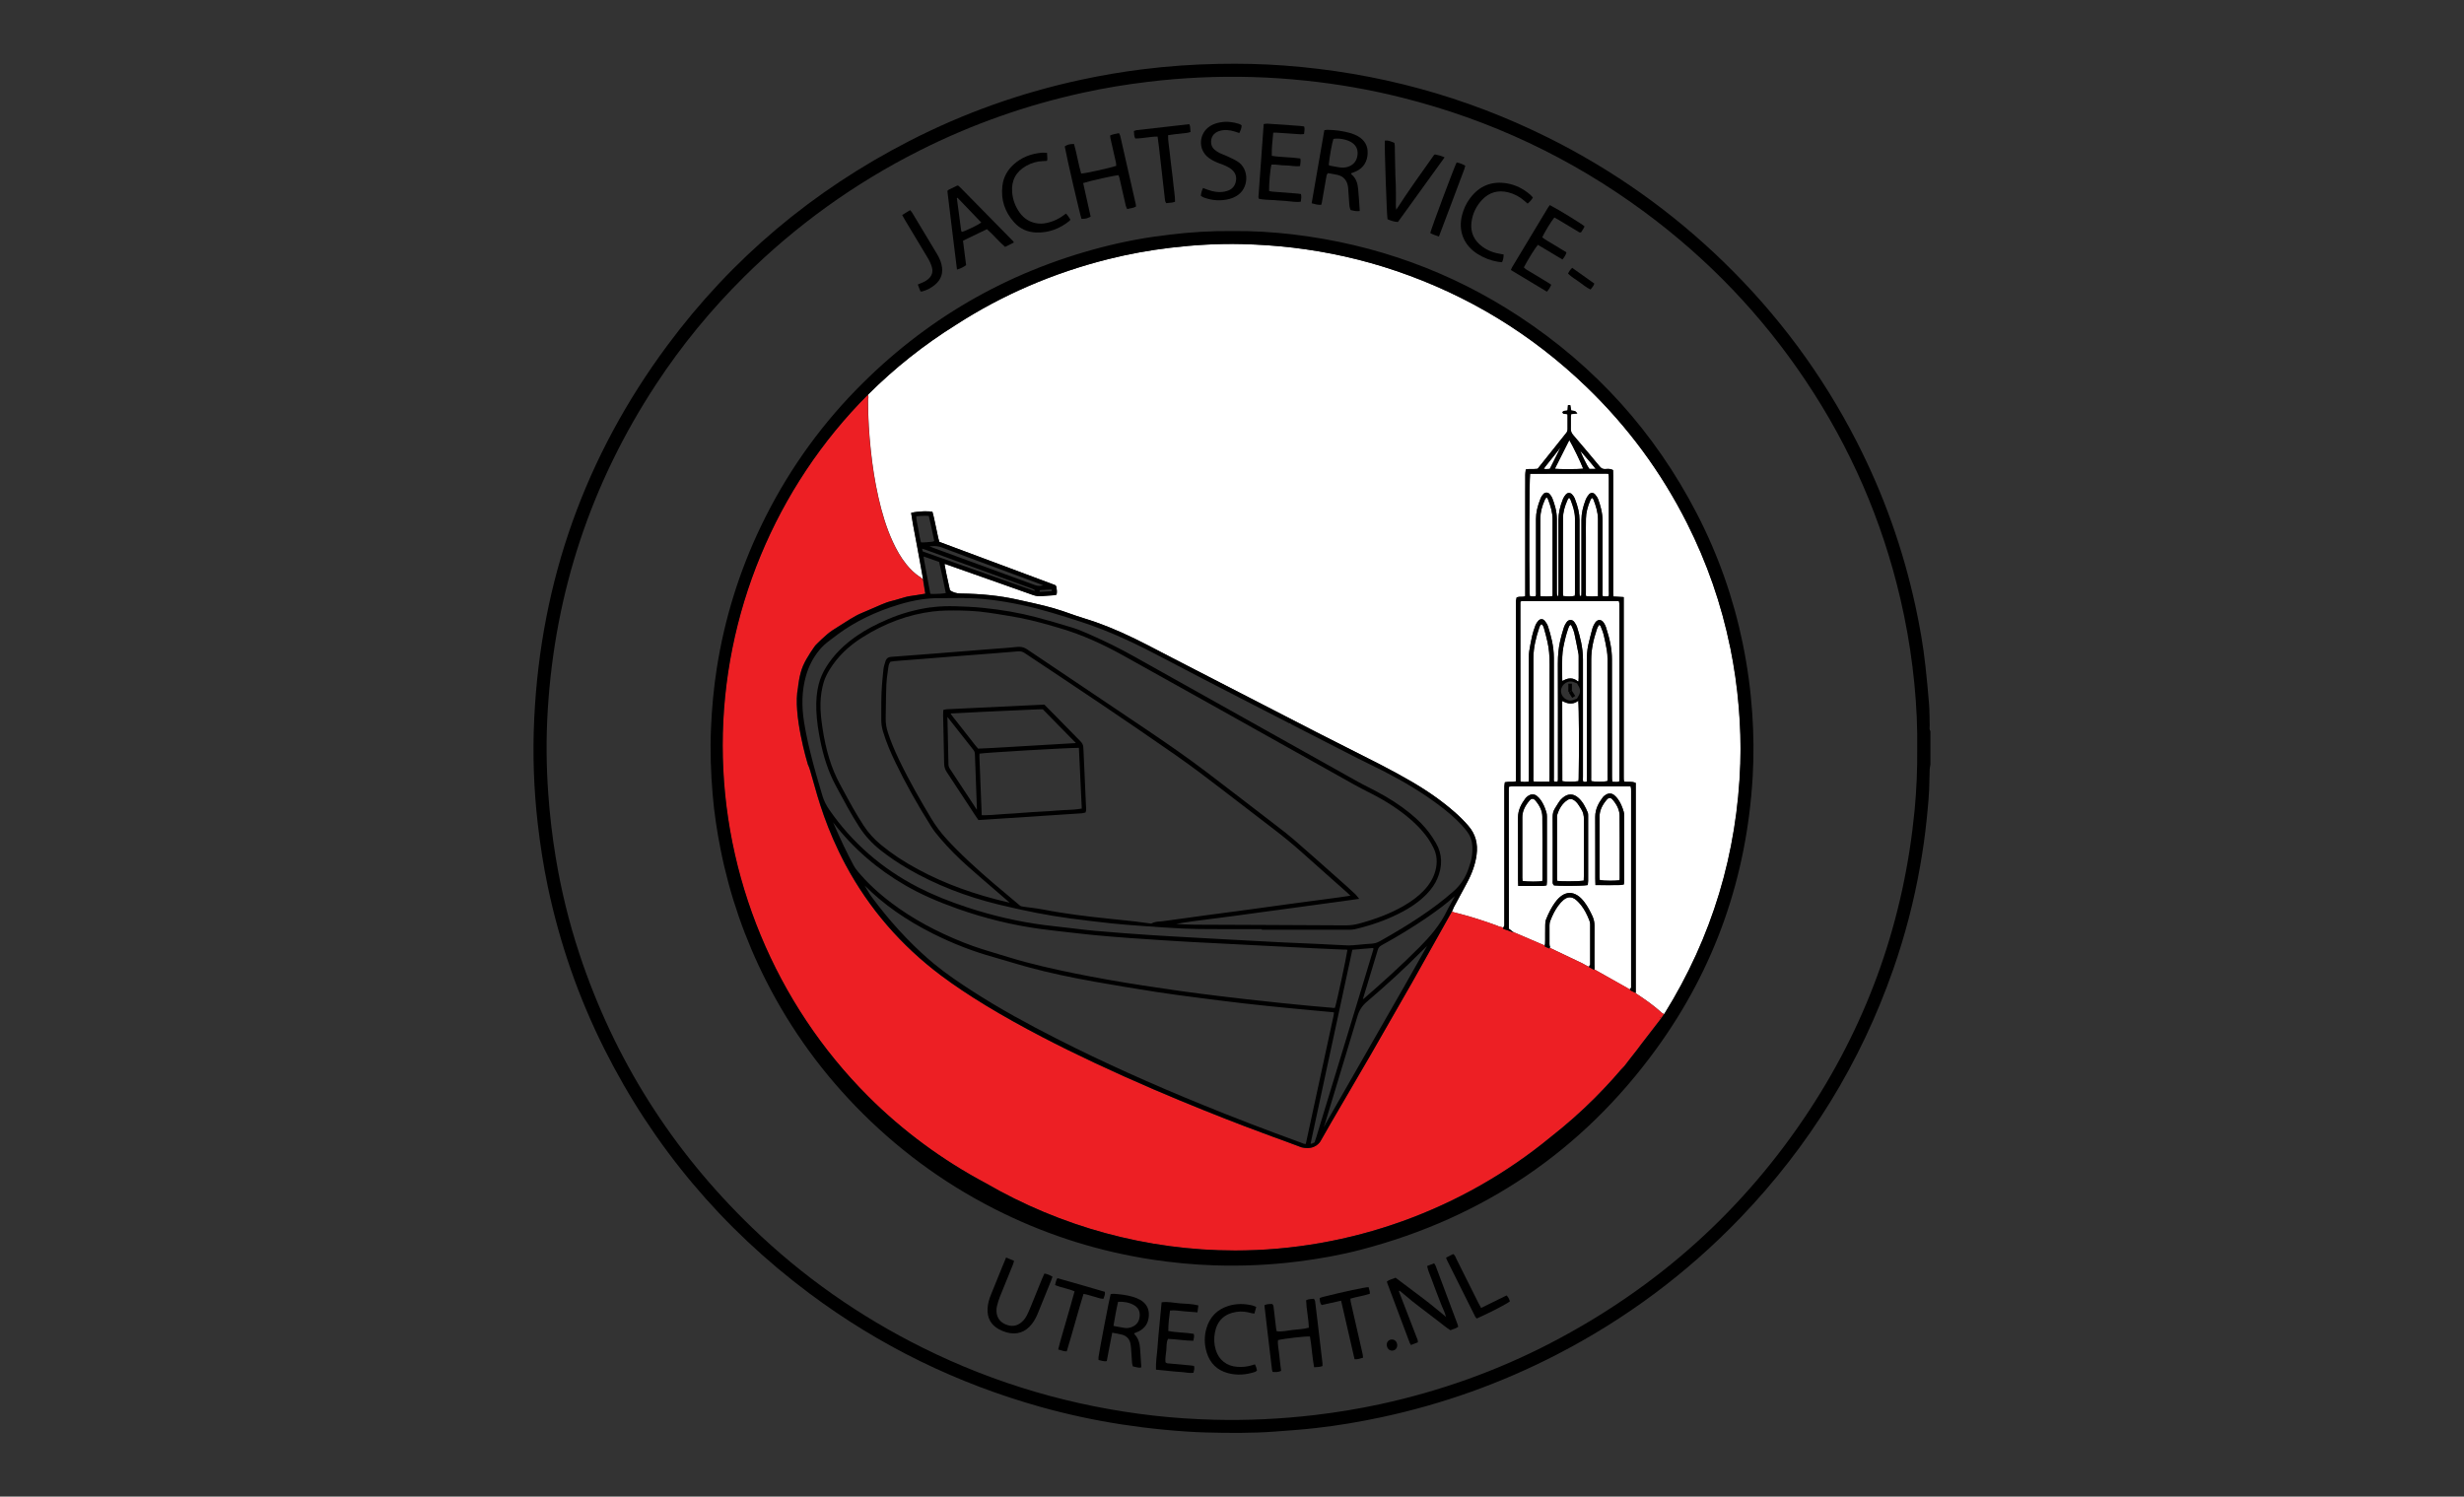 <?xml version="1.0" encoding="UTF-8"?> <svg xmlns="http://www.w3.org/2000/svg" id="Layer_1" data-name="Layer 1" viewBox="0 0 823.12 500"><rect x="0" y="0" width="823.12" height="500" fill="#333333" stroke="none"/><defs><style> .cls-1 { fill: none; } .cls-1, .cls-2, .cls-3, .cls-4 { stroke-width: 0px; } .cls-3 { fill: #fff; } .cls-4 { fill: #ed1f24; } </style></defs><path class="cls-1" d="m338.41,191.79c-7.8-2.89-15.86-5.89-23.78-8.87-.84-.31-1.71-.46-2.73-.46-.49,0-.98.04-1.4.08.02,0,.05.02.07.03.35.14.7.29,1.06.42,8.76,3.21,17.53,6.43,26.29,9.64,1.19.44,2.38.87,3.57,1.3,1.43.52,2.85,1.04,4.28,1.56.86.31,1.68.34,2.7.09,0,0,0,0,0,0-.45-.19-.83-.35-1.22-.49-2.94-1.09-5.88-2.18-8.82-3.27Z"></path><path class="cls-1" d="m325.66,251.85c-.02-.5-.19-.93-.56-1.39-1.89-2.4-3.81-4.84-5.67-7.2-.9-1.15-1.81-2.3-2.72-3.45-.03-.03-.05-.07-.08-.11-.05-.07-.1-.14-.14-.17,0,.02,0,.03-.01.04.04,1.89.09,3.79.13,5.69.08,3.31.15,6.75.22,10.12.01.52.16.97.48,1.45,1.78,2.69,3.58,5.43,5.32,8.09,1.15,1.76,2.31,3.51,3.46,5.27.03.04.05.08.08.13.05.09.08.14.12.18.02-.14.03-.28.02-.41-.08-2.28-.17-4.55-.25-6.82-.14-3.74-.28-7.61-.42-11.42Z"></path><path class="cls-1" d="m347.3,197.22c0,.18.01.41.05.47.01,0,.05.01.13.01.03,0,.06,0,.09,0,.93-.04,1.85-.1,2.82-.16.31-.02.63-.04.96-.06.02-.21.03-.47,0-.53,0,0-.04-.02-.19-.02-.04,0-.08,0-.13,0-1.01.05-2.09.11-3.41.2-.1,0-.2.04-.31.08Z"></path><path class="cls-1" d="m360.42,249.82h-.1c-3.99,0-30.52,1.55-33.08,1.93-.01.02-.03.05-.03.07-.03.32-.04.58-.03.82.27,6.83.54,13.69.77,19.59,0,0,0,0,0,.01l.02.02s.03.04.06.07c.23,0,.47,0,.71,0,1.52,0,3.08-.13,4.58-.25.98-.08,1.98-.16,2.98-.21,1.71-.08,3.46-.22,5.14-.34,1.04-.08,2.12-.16,3.18-.23,1.02-.07,2.05-.12,3.05-.18,1.79-.1,3.64-.19,5.45-.36,1-.09,2.01-.14,3-.19,1.72-.08,3.49-.16,5.26-.49-.29-6.15-.58-12.22-.87-18.35l-.09-1.93Z"></path><path class="cls-1" d="m315.26,199.86c-.44,0-.89,0-1.33,0-.09,0-.19,0-.28,0-4.15,0-8.46.69-13.16,2.1-7.93,2.39-14.63,5.63-20.48,9.91-.46.33-.92.69-1.36,1.03-.5.39-1.03.79-1.55,1.17-1.21.87-2.31,1.89-3.26,3.02-2.16,2.56-3.73,5.62-4.67,9.1-1.25,4.64-1.42,9.62-.51,15.24.67,4.14,1.66,8.61,3.12,14.06.69,2.57,1.45,5.17,2.19,7.68.26.89.53,1.78.79,2.67.47,1.62,1.23,3.17,2.31,4.73,7.6,10.96,17.56,19.66,29.61,25.86,4.93,2.53,10.44,4.78,16.86,6.87,8.35,2.72,16.82,4.66,25.18,5.75,1.86.24,3.75.46,5.58.66.67.08,1.34.15,2.01.23.96.11,1.94.23,2.88.34,2.22.27,4.53.55,6.79.74,6.63.57,12.53,1.02,18.04,1.38,4.96.32,10,.6,14.88.87,1.93.11,3.86.21,5.79.32,1.94.11,3.91.21,5.81.32l9.19.49c2.93.15,5.71.3,8.12.43,1.52.07,2.92.13,4.24.19,2.9.12,5.42.24,7.93.35,1.52.07,3.06.15,4.55.23,1.82.09,3.69.19,5.54.27.17,0,.36.01.55.01.45,0,.92-.02,1.5-.07.75-.06,1.51-.13,2.25-.2,1.25-.12,2.55-.24,3.83-.31,1-.05,1.89-.32,2.83-.85,5.16-2.91,9.36-5.46,13.22-8.03,4.28-2.85,7.98-5.66,11.32-8.6,2.36-2.08,4-4.56,5.03-7.6.25-.74.51-1.51.74-2.3.43-1.53.61-3.14.56-4.9-.06-1.89-.62-3.58-1.68-5.03-.56-.77-1.19-1.53-1.86-2.25-2.13-2.31-4.62-4.49-8.07-7.05-5.07-3.77-10.93-7.35-17.9-10.95-1.56-.81-3.16-1.59-4.72-2.34-1.42-.69-2.89-1.41-4.32-2.14-8.26-4.22-15.37-7.87-21.92-11.23-.12-.04-.24-.08-.37-.12-.09-.07-.19-.14-.28-.21-4.05-2.08-7.89-4.05-11.65-5.99-1.76-.91-3.52-1.81-5.28-2.72-8.21-4.22-16.7-8.59-25-12.98-7.97-4.21-17.53-8.97-27.93-12.31-6.39-2.05-12.99-4.17-19.87-5.61-7.27-1.52-13.28-2.23-18.91-2.24h-.34c-1.08,0-2.19,0-3.26.02-1.07,0-2.17.02-3.26.02Zm12.87,3.16c6.51.65,12.35,1.67,17.85,3.11,3.91,1.03,7.96,2.19,12.37,3.56,1.9.59,3.75,1.4,5.55,2.19l.14.06c5.32,2.33,10.12,4.71,14.67,7.27,24.3,13.64,49.03,27.47,72.95,40.84l1.89,1.06c1.18.66,2.41,1.28,3.59,1.88.74.38,1.51.77,2.27,1.16,4.53,2.38,8.31,4.83,11.57,7.49,2.73,2.24,4.76,4.29,6.4,6.48.76,1.02,1.51,2.17,2.3,3.51,2.13,3.66,2.27,7.68.41,11.96-.76,1.75-1.9,3.4-3.51,5.07-2.42,2.51-5.42,4.61-9.45,6.61-4.43,2.21-9.22,3.9-14.63,5.15-.62.14-1.25.16-1.79.16-6.43,0-12.75,0-18.63,0h-10.57v-.19c-1.48,0-2.97,0-4.45,0-1.58,0-3.17,0-4.75,0-2.52,0-4.59,0-6.51-.01h-1.1c-3.12-.02-6.36-.04-9.53-.19-4.29-.2-8.64-.52-12.85-.82l-1.4-.1c-3.13-.23-6.45-.47-9.72-.82-4.93-.53-9.45-1.08-13.82-1.66-7.19-.96-14.74-2.43-23.75-4.61-11-2.67-21.12-6.64-30.09-11.82-3.33-1.92-6.5-4.06-9.4-6.35-2.87-2.27-5.29-4.92-7.19-7.88-2.65-4.13-4.99-8.51-7.26-12.74l-.56-1.04c-2.36-4.4-4.07-9.48-5.24-15.52-.5-2.59-1.09-6.02-1.21-9.53-.12-3.36.14-6.13.79-8.72.52-2.04,1.37-3.99,2.61-5.95,2.5-3.95,5.88-7.35,10.33-10.37,2.88-1.96,6.11-3.68,10.17-5.41,4.5-1.92,9.3-3.26,14.27-3.98,2.01-.29,4.11-.43,6.41-.43.64,0,1.3.01,1.98.03,2.85.09,5.87.21,8.88.51Z"></path><path class="cls-1" d="m409.26,304.91c2.34-.31,4.77-.63,7.15-.95,2.29-.31,4.61-.63,6.86-.94,2.38-.33,4.85-.67,7.27-1,2.98-.4,6.01-.8,8.93-1.19,2.6-.35,5.19-.69,7.79-1.04.92-.12,1.81-.26,2.85-.42.32-.05.65-.1,1-.15-.08-.08-.16-.15-.24-.23-.38-.36-.68-.65-.98-.92-1.74-1.54-3.48-3.09-5.22-4.63-3.28-2.91-6.68-5.92-10-8.9-2.81-2.52-5.93-5.08-9.53-7.82-6.19-4.73-12.41-9.51-17.67-13.56-3.96-3.05-9.2-7.03-14.68-10.86-17.12-11.95-34.83-23.73-50.45-34.11-.73-.49-1.43-.67-2.24-.6-2.41.22-4.87.41-7.25.59l-1.26.1c-1.73.14-3.46.27-5.19.4-1.86.14-3.71.28-5.57.43-2.27.18-4.55.36-6.82.54-1.77.14-3.55.28-5.32.42-1.26.1-2.53.2-3.8.3-2,.15-4.06.31-6.09.48-.33.03-.68.09-1.01.15-.12.02-.24.04-.36.06-.38.51-.6,1.1-.69,1.89-.06.49-.13.98-.2,1.47-.2,1.44-.4,2.92-.46,4.37-.1,2.41-.13,4.87-.16,7.25-.02,1.27-.03,2.58-.06,3.87-.03,1.59.22,3.17.76,4.86.9,2.76,2.11,5.71,3.82,9.28,3.36,7.03,7.3,13.79,10.71,19.48,1.44,2.4,3.14,4.68,5.07,6.76,1.23,1.33,2.18,2.34,3.11,3.27,5.64,5.68,11.59,10.76,16.67,14.98.81.67,1.63,1.36,2.41,2.04.73.62,1.48,1.26,2.23,1.88.18.15.41.27.62.32.32.08.64.12.99.16.12.02.24.03.36.05.6.08,1.21.16,1.81.24,1.28.16,2.6.33,3.89.58,7.84,1.53,15.7,2.43,21.67,3.04,3.18.32,6.05.62,9,.95,1.05.12,2.1.26,3.13.41.62.09,1.25.17,1.88.25.06,0,.12.02.18.03.12.02.25.04.35.04.09,0,.12-.02.13-.02.85-.51,1.77-.59,2.65-.67.27-.02.56-.05.83-.09,5.12-.72,10.24-1.42,14.13-1.94,2.33-.32,4.7-.63,6.99-.93Zm-46.59-33.6l-.06.15-.16.03c-.11.02-.21.05-.32.08-.24.06-.48.12-.74.14-9.16.6-18.47,1.21-27.48,1.8l-7.06.46-.1-.14c-.1-.14-.19-.28-.28-.41-.19-.28-.37-.54-.55-.8-.91-1.38-1.81-2.76-2.72-4.15-2.24-3.41-4.55-6.93-6.84-10.39-.65-.98-.94-1.87-.96-2.89-.05-3.69-.14-7.43-.23-11.06-.04-1.71-.08-3.41-.12-5.12,0-.36,0-.72.03-1.09,0-.16.02-.32.02-.49v-.24s.24-.05.24-.05c.12-.02.23-.05.34-.08.22-.05.42-.1.64-.11,9.57-.46,19.33-.92,28.77-1.37l3.78-.18.09.09c.37.37.73.74,1.1,1.11.79.8,1.62,1.62,2.42,2.44.94.96,1.87,1.91,2.81,2.87,1.83,1.87,3.73,3.81,5.6,5.7.48.48,1.03,1.17,1,2.2,0,.15.01.31.03.49.01.12.02.24.03.36l.03.56c.27,5.97.55,12.14.81,18.21,0,.1.01.21.02.31.03.47.07,1.01-.15,1.57Z"></path><path class="cls-1" d="m311.89,321.89c4.23,3.5,8.75,6.53,13.05,9.3,4.27,2.75,8.75,5.44,13.78,8.25.03,0,.07.02.1.02.06.04.11.09.17.13,4.42,2.46,9.25,5.02,14.72,7.8,14.54,7.37,30.39,14.54,48.48,21.91,10.03,4.09,20.6,8.15,32.3,12.41.14.05.28.11.42.17.39.17.76.32,1.19.32.04,0,.08,0,.12,0l.31-1.41c2.93-13.51,5.96-27.48,8.93-41.22.07-.33.12-.66.16-1.02.01-.09.02-.18.04-.27,0,0-.02,0-.03,0-.15-.05-.28-.09-.39-.1-1.82-.17-3.63-.34-5.45-.5-3.1-.29-6.3-.58-9.45-.89-4.69-.46-9.69-.96-14.72-1.54-5.57-.64-11.07-1.35-15.72-1.95l-.89-.12c-4.24-.55-8.62-1.12-12.91-1.79-7.29-1.14-13.91-2.24-20.25-3.37-8.18-1.45-15.3-3-21.78-4.72-2.25-.6-4.53-1.28-6.72-1.93-1.79-.54-3.64-1.09-5.47-1.6-6.78-1.88-13.56-4.5-20.13-7.8-9.18-4.6-16.68-9.88-22.91-16.13.02.04.05.08.07.12.4.68.81,1.39,1.23,2.08.08.13.16.26.24.39.01,0,.03.02.04.03.04.08.09.17.14.25.21.32.41.62.62.91,5.84,7.92,12.29,14.98,19.18,20.98.45.4.91.78,1.37,1.17.03.03.07.05.1.07.02.02.05.05.07.08Z"></path><path class="cls-1" d="m311.56,204.31c-8.09.99-16,3.91-23.51,8.68-4.7,2.98-8.25,6.48-10.86,10.68-.96,1.56-1.61,2.93-2.02,4.32-.65,2.19-1,4.47-1.06,6.96-.07,2.85.28,5.69.64,8.09,1.14,7.65,3,13.66,5.83,18.91.31.58.62,1.16.94,1.74,2.18,4.05,4.43,8.23,7,12.13,1.6,2.44,3.52,4.56,5.87,6.49,3.57,2.93,7.58,5.59,12.27,8.12,9,4.86,19,8.5,30.56,11.14.02,0,.05,0,.07,0h0c-.41-.36-.74-.65-1.07-.93-1.29-1.12-2.59-2.23-3.88-3.35-2.92-2.52-5.95-5.11-8.88-7.72-3.52-3.12-6.53-6.16-9.21-9.3-1.18-1.38-2.23-2.63-3.1-4.03-4.79-7.63-8.7-14.64-11.97-21.44-1.46-3.03-3.1-6.65-4.22-10.53-.38-1.31-.56-2.51-.54-3.68.01-1.09,0-2.2,0-3.27,0-1.78-.01-3.62.06-5.44.11-2.84.4-5.7.65-8.17.09-.9.37-1.78.64-2.62l.09-.29c.26-.82.87-1.27,1.84-1.34,2.23-.15,4.49-.33,6.68-.5.9-.07,1.79-.14,2.69-.21,1.26-.1,2.52-.2,3.78-.29,2.27-.17,4.54-.35,6.81-.53,1.95-.15,3.91-.31,5.86-.47,1.86-.15,3.72-.3,5.58-.45,1.09-.09,2.2-.17,3.28-.25,2.45-.18,4.99-.37,7.47-.62.22-.02.43-.03.63-.03.98,0,1.8.26,2.65.83,6.22,4.19,12.55,8.44,18.68,12.55,7.05,4.73,14.33,9.62,21.48,14.45,6.42,4.33,13.26,9.03,19.76,13.99,6.9,5.25,13.88,10.63,20.64,15.83l1.46,1.12c.48.38.97.74,1.45,1.12,1.84,1.4,3.75,2.86,5.52,4.4,4.52,3.93,9.07,7.97,13.47,11.87,1.34,1.19,2.68,2.38,4.02,3.57,1.12.99,2.2,2,3.21,2.95.2.19.36.4.57.66.1.13.22.28.35.44l.34.41-.53.07c-3.29.49-6.53.92-9.66,1.34-1.97.26-4.02.54-6.01.82-3.74.52-7.55,1.03-11.23,1.53-1.43.19-2.86.38-4.29.57-1.57.21-3.14.43-4.71.65-3.6.5-7.32,1.01-10.98,1.46-6.54.79-11.14,1.44-13.72,1.93,3.5.28,7.06.28,10.51.29.69,0,1.39,0,2.09,0,4.96.02,9.93.04,14.89.06,9.5.04,19.32.08,28.98.14h.13c1.56,0,3-.19,4.42-.57,5.89-1.6,10.59-3.45,14.78-5.83,2.79-1.59,5.03-3.28,6.85-5.18,1.97-2.06,3.24-4.2,3.89-6.54.8-2.88.58-5.46-.66-7.9-.8-1.56-1.66-2.94-2.65-4.22-1.41-1.82-3.05-3.52-5.02-5.22-3.67-3.16-8.07-6.04-13.46-8.79l-.76-.38c-1.43-.73-2.91-1.48-4.34-2.28-8.42-4.71-16.97-9.5-25.25-14.13-17.01-9.52-34.6-19.37-51.92-29.01-7.4-4.12-14.15-7.06-20.62-9.01-4.46-1.34-9.21-2.72-14.11-3.67-2.45-.47-4.96-.87-7.38-1.26l-.67-.11c-1.41-.22-3.08-.48-4.81-.65-2.85-.29-5.86-.43-9.21-.43-.83,0-1.7,0-2.58.03-1.49.03-3,.14-4.48.32Z"></path><path class="cls-1" d="m321.24,77.37s.09.07.14.1c1.36-.39,5.18-2.22,6.44-3.12-2.69-2.81-5.29-5.53-7.9-8.24-.03-.03-.11,0-.17-.01-.03.04-.09.08-.09.12.48,3.61.96,7.23,1.44,10.84.01.11.08.22.14.32Z"></path><path class="cls-1" d="m308.99,172.32c-1,0-1.98.07-2.9.16.02,1.07.23,2.05.43,3,.09.43.19.87.26,1.3.04.24.08.48.12.72.2,1.21.41,2.45.75,3.68.22.03.46.04.7.04.44,0,.89-.04,1.31-.08l.19-.02c.18-.02.36-.03.54-.04.6-.04,1.16-.07,1.71-.31-.12-.58-.24-1.17-.36-1.75-.45-2.18-.91-4.44-1.47-6.65-.41-.03-.83-.04-1.27-.04Z"></path><path class="cls-1" d="m447.71,55.94c1.05.14,2.09.03,3.07-.4,1.7-.75,2.55-2.1,2.72-3.92.16-1.8-.54-3.15-2.06-4.09-1.54-.95-4.16-1.44-5.99-1.13-.46,1.31-1.32,6.06-1.57,8.73.18.08.38.21.59.26,1.08.2,2.16.42,3.25.56Z"></path><path class="cls-1" d="m526.84,228.35s-.02-.04-.03-.06c-.08-.03-.15-.05-.23-.08-.29-.1-.6-.2-.89-.33-.32-.14-.67-.22-1.04-.22-1.14,0-2.14.69-2.59,1.33-.83,1.2-.84,2.51-.02,3.69.47.67,1.45,1.35,2.58,1.35.36,0,.71-.07,1.03-.21.29-.12.6-.23.89-.34.08-.03.16-.06.24-.09,0-.02.02-.05.03-.07.09-.19.17-.38.29-.56.89-1.31.89-2.56,0-3.85-.13-.18-.21-.38-.28-.57Zm-1.64,4.79l-1.15-1.8.35-.22h-.5v-2.7h1.2v2.35l1.11,1.73-1.01.65Z"></path><path class="cls-1" d="m308.57,170.84c-.15,0-.29.01-.42.02.2,0,.4-.02.6-.02-.06,0-.12,0-.18,0Z"></path><path class="cls-1" d="m378.77,435.99c-1.61-.91-3.35-1.15-5.26-1.09-.64,2.64-1.05,5.25-1.55,8.06,1.4.26,2.59.5,3.78.68.88.13,1.74-.04,2.54-.39,1.6-.69,2.35-1.98,2.46-3.68.1-1.6-.58-2.8-1.97-3.58Z"></path><path class="cls-1" d="m331.9,249.87c2.91-.17,5.82-.34,8.73-.51,2.12-.13,4.25-.25,6.37-.38,1.94-.12,3.88-.23,5.83-.34,2.05-.12,4.1-.24,6.15-.36.04,0,.07,0,.11,0,.16,0,.23,0,.28-.09l-4.88-4.97c-2.04-2.08-4.09-4.17-6.12-6.24-.19,0-.37,0-.54,0-.19,0-.38,0-.56,0-.24,0-.44,0-.62.01-5.57.24-11.88.52-18.07.81-3.58.17-7.12.36-10.42.54-.06,0-.13,0-.2,0-.03,0-.07,0-.1,0-.14,0-.22.01-.29.11.59.84,1.26,1.68,1.91,2.49.33.42.68.85,1.01,1.28.96,1.23,2.08,2.69,3.22,4.1.34.42.68.86,1,1.28.65.84,1.32,1.71,2.03,2.51.54-.03,1.07-.05,1.59-.07,1.23-.05,2.39-.1,3.57-.17Z"></path><path class="cls-1" d="m449.16,317.24c-.15,0-.3,0-.45,0-1.43-.07-2.89-.13-4.3-.19-1.9-.08-3.86-.16-5.79-.26-5.75-.29-11.59-.59-17.25-.88-2.25-.12-4.5-.23-6.75-.35l-4.25-.22c-3.96-.2-8.06-.41-12.09-.62-1.96-.1-4.06-.23-6.61-.39-1.01-.07-2.03-.13-3.04-.19-3.67-.24-7.47-.48-11.2-.75-3.54-.26-7.18-.55-11.11-.91-2.42-.22-4.88-.5-7.26-.77l-.54-.06c-.83-.09-1.66-.19-2.48-.28-2.81-.32-5.72-.65-8.58-1.03-9.17-1.24-18.45-3.5-27.56-6.72-6.9-2.44-12.42-4.9-17.35-7.74-9.5-5.47-17.62-12.51-24.12-20.94-.06-.07-.11-.14-.17-.22,2.35,5.44,4.59,10.15,6.86,14.39.35.65.81,1.31,1.45,2.08,3.15,3.75,6.83,7.19,11.25,10.51,6.95,5.22,14.89,9.56,24.29,13.28,3.8,1.51,7.79,2.7,11.64,3.86,1.06.31,2.15.64,3.22.97,7.74,2.38,15.69,4.11,21.76,5.34,7.39,1.51,15.11,2.88,22.94,4.07,4.66.71,8.86,1.35,13.08,1.93,3.83.53,7.73,1.02,11.51,1.49l.39.05c3.14.39,6.36.77,9.85,1.16,3.62.41,7.47.82,11.76,1.27,2.74.29,5.69.58,9,.89,2.83.26,5.66.51,8.32.73.1,0,.22-.02.34-.05,0,0,0,0,0,0,.72-2.4,3.87-17.08,4.16-19.34-.21-.08-.44-.1-.71-.1-.07,0-.15,0-.22,0Z"></path><path class="cls-1" d="m486,299.36s-.09.08-.14.11c-2.55,2.29-5.46,4.52-9.42,7.22-4.6,3.14-9.61,6.19-14.87,9.08-.75.41-1.12.86-1.34,1.6-1.14,3.85-2.33,7.77-3.49,11.55-.46,1.53-.93,3.07-1.4,4.6-.03.1-.05.2-.08.32.21-.13.37-.25.52-.37,5.19-4.52,11.98-10.56,18.49-17.13,3.22-3.25,6.83-7.25,9.17-12.26.18-.39.4-.77.6-1.13.11-.18.22-.38.32-.57.42-.77.84-1.55,1.26-2.32l.38-.7Z"></path><path class="cls-1" d="m310.86,198.38s0,.01.01.02c.29.03.67.04,1.1.04,1.4,0,3.06-.13,3.98-.31-.77-3.84-1.49-7.24-2.22-10.39l-1.29-.46c-1.27-.45-2.53-.89-3.86-1.36,0,0,0,.02,0,.03-.02.13-.04.22-.03.27.75,4.08,1.49,8.11,2.21,11.97,0,.05.06.12.11.19Z"></path><path class="cls-1" d="m345.66,197.17s-.01-.07-.12-.13c-.4-.24-.87-.41-1.32-.57l-.06-.02c-11.96-4.38-23.66-8.65-34.78-12.71-.4-.15-.83-.28-1.36-.43,0,0,0,0,0,0l.25.94c12.49,4.41,24.93,8.79,37.32,13.17.06-.1.08-.19.07-.25Z"></path><path class="cls-1" d="m455.9,326.65c.89-2.92,1.8-5.94,2.69-8.91.02-.07.04-.14.07-.21.1-.3.18-.53.04-.81l-6.97.59-3.3,15.34c-3.56,16.53-7.1,32.99-10.65,49.44,0,0,0,.01,0,.02,0,0,0,0,0,.01.46,0,.89-.22,1.34-.46.05-.13.09-.27.13-.41.11-.34.22-.66.32-.98,5.43-17.85,10.86-35.7,16.29-53.54l.02-.07Z"></path><path class="cls-1" d="m476.63,316.11c-.65.62-1.27,1.21-1.87,1.82-5.54,5.58-11.49,11.06-18.18,16.75-1.55,1.32-2.51,2.81-3.11,4.81-2.39,8.02-4.86,16.16-7.26,24.03-1.17,3.85-2.38,7.83-3.56,11.74-.05.16-.11.32-.16.47-.1.27-.2.54-.24.81.12-.16.21-.36.3-.57.07-.15.14-.3.22-.45,8.5-14.84,17.48-30.53,26.69-46.64,2.54-4.44,5.09-8.98,7.29-12.89-.04.04-.08.07-.11.11Z"></path><path class="cls-1" d="m640.46,245.18c-.09-7.5-.67-14.97-1.58-22.42-.94-7.61-2.29-15.16-4.02-22.63-6.11-26.31-16.72-50.67-31.75-73.1-14.63-21.84-32.56-40.55-53.69-56.18-24.5-18.11-51.55-30.85-81.1-38.26-10.49-2.63-21.12-4.5-31.88-5.64-6.01-.64-12.04-1.06-18.08-1.23-11.63-.33-23.23.2-34.79,1.59-7.33.88-14.6,2.08-21.81,3.65-18.98,4.15-37.18,10.56-54.54,19.3-21.77,10.96-41.31,25.01-58.62,42.17-11.1,11-20.96,23.02-29.53,36.09-21.62,32.98-33.65,69.16-36.08,108.52-.58,9.4-.51,18.81.17,28.22.51,7.07,1.32,14.11,2.47,21.1,1.81,10.96,4.43,21.73,7.92,32.28,11.65,35.22,30.94,65.63,57.59,91.38,16.93,16.36,35.98,29.72,57.05,40.2,24.43,12.14,50.23,19.64,77.32,22.71,6.64.75,13.31,1.18,19.99,1.36,11.23.29,22.42-.25,33.57-1.55,7.45-.87,14.84-2.08,22.16-3.68,19.85-4.32,38.85-11.08,56.88-20.45,35.61-18.51,64.57-44.43,86.54-78.03,19.85-30.37,31.43-63.7,34.93-99.82.67-6.89.95-13.79.88-20.71,0-1.63.02-3.25,0-4.88Zm-122.75-176.69c3.16,1.65,10.6,6.22,11.61,7.13-.12.23-.23.49-.37.73-.27.44-.55.87-.8,1.25-.54.16-.85-.17-1.18-.37-2.19-1.3-4.38-2.63-6.57-3.94-.39-.23-.79-.43-1.18-.64-.9,1.02-3.29,4.93-4.05,6.62,1.25,1,2.7,1.73,4.07,2.57,1.33.82,2.66,1.62,4.03,2.45-.24.95-.73,1.64-1.34,2.38-2.76-1.65-5.49-3.28-8.2-4.89-.93,1.05-3.05,4.45-4.7,7.53.27.23.53.52.85.72,2.28,1.39,4.57,2.75,6.85,4.13.49.3.96.62,1.46.94-.39.89-.78,1.65-1.47,2.32-4-2.41-7.96-4.8-12.03-7.24.16-.37.26-.69.43-.97,3.97-6.61,7.96-13.22,11.94-19.83.18-.29.39-.56.64-.91Zm14.89,26.23c-.25.82-.76,1.35-1.27,1.99-1.44-.68-2.62-1.71-3.88-2.6-1.22-.86-2.52-1.64-3.64-2.71.33-.74.75-1.34,1.39-1.94,2.46,1.74,4.9,3.48,7.39,5.26Zm-29.09-33.45c2.91.51,5.49,1.85,7.72,3.79.3.26.54.59.85.92-.42.82-1.03,1.41-1.75,2.04-.38-.33-.72-.62-1.06-.91-1.56-1.35-3.32-2.33-5.33-2.84-3.46-.88-6.45-.07-8.88,2.54-1.96,2.09-3.14,4.61-3.49,7.45-.42,3.41.89,6.14,3.65,8.15,1.86,1.36,3.99,2.11,6.26,2.46.28.04.56.08.82.11q.02,1.51-.53,2.62c-.42-.04-.87-.08-1.32-.15-2.44-.4-4.7-1.27-6.79-2.58-4.68-2.94-6.59-7.74-5.21-13.07.51-1.98,1.36-3.83,2.58-5.48,3.12-4.24,7.32-5.95,12.49-5.05Zm-14.02-5.92c-.11.4-.17.74-.29,1.05-2.82,7.48-5.59,14.98-8.51,22.6-1.13-.42-2.09-.65-2.91-1.17.3-1.42,8-22.02,8.81-23.57,1.01.16,1.93.55,2.89,1.08Zm-26.89-8.39c1.18-.04,1.43.02,3.2.77.21.84.14,1.76.16,2.67.03.93.04,1.86.05,2.78.02.93.04,1.86.06,2.79.02.93.03,1.86.06,2.78.03.87.09,1.74.12,2.61.03.93.04,1.86.05,2.78,0,.93-.02,1.86,0,2.79.02.9-.1,1.81.12,3.13,4.16-6.49,8.42-12.35,12.61-18.27.06-.09.19-.12.34-.21,1.03.18,2.06.47,3.2.98-5.26,7.28-10.41,14.42-15.59,21.59-1.29-.03-2.4-.47-3.49-.91-.27-1.41-1.05-24.52-.9-26.28Zm-20.17-3.47c.41-.05.75-.12,1.08-.12,2.56.04,5.09.37,7.56,1.08.88.25,1.76.61,2.56,1.05,2.22,1.24,3.37,3.18,3.27,5.73-.11,2.69-1.3,4.78-3.81,5.99-.56.27-1.15.45-1.72.67.06.17.06.31.13.38,1.56,1.28,2.06,3.05,2.23,4.94.21,2.42.35,4.84.53,7.27q-1.09.23-3.05-.31c-.38-.76-.43-1.63-.49-2.49-.11-1.45-.2-2.9-.3-4.34-.03-.4-.06-.81-.13-1.21-.37-1.96-1.5-3.24-3.46-3.7-1.07-.25-2.15-.41-3.17-.59-.53.44-.52.98-.61,1.49-.48,2.74-.95,5.49-1.43,8.23-.05.28-.14.55-.22.86-1.1.1-2.08-.22-3.19-.5,1.38-8.16,2.79-16.26,4.24-24.42Zm-20.27-2.04c.44-.05.82-.16,1.2-.14,2.49.15,4.98.33,7.47.51,1.16.08,2.32.16,3.47.25.45.04.9.11,1.37.17.29.88.04,1.66-.03,2.54-.42.03-.81.11-1.2.08-2.66-.17-5.33-.36-7.99-.54-.33-.02-.67,0-1.1,0-.25,2.62-.57,5.12-.49,7.74,3.21.52,6.41.41,9.54.89.22.92-.06,1.69-.09,2.53-1.72.23-3.32-.24-4.93-.22-1.55.02-3.09-.39-4.63-.27-.41,1.52-.85,6.47-.79,8.81.35.07.73.19,1.11.22,2.84.23,5.67.43,8.51.66.34.03.67.1,1.03.15.2.88.08,1.66-.06,2.55-1.6.25-3.13-.12-4.67-.2-1.56-.08-3.12-.23-4.69-.34-1.55-.11-3.12-.09-4.65-.44-.06-.22-.15-.39-.14-.55.58-8.1,1.17-16.2,1.76-24.4Zm-10.66,15.21c-.56-.48-1.24-.86-1.91-1.19-.73-.36-1.5-.61-2.26-.89-1.26-.47-2.46-1.04-3.54-1.85-3.74-2.77-3.31-8.26.48-10.62,1.05-.66,2.19-1.04,3.41-1.24,2.11-.37,4.16-.14,6.19.5.22.07.43.18.63.29.1.05.16.15.28.27,0,.86-.35,1.63-.77,2.52-.53-.18-1-.36-1.49-.5-1.75-.54-3.53-.74-5.31-.14-1.84.63-2.8,2.14-2.6,4.03.09.85.44,1.58,1.08,2.12.53.44,1.11.85,1.73,1.16.83.41,1.73.69,2.56,1.08,1.15.54,2.33,1.06,3.41,1.73,4.1,2.55,3.92,9.23-.51,11.66-.66.36-1.36.67-2.08.86-2.89.76-5.75.58-8.56-.43-.37-.13-.7-.38-1.07-.58.05-.93.32-1.74.72-2.63.58.21,1.1.4,1.63.6,1.83.7,3.72.96,5.65.59,1.7-.32,3.05-1.15,3.58-2.91.52-1.72.13-3.24-1.24-4.41Zm-31.83-13.18c4.38-.51,8.77-1,13.16-1.5,1.44-.16,2.88-.32,4.47-.51.13.38.25.59.27.81.07.57.09,1.14.14,1.81-.43.11-.8.25-1.18.3-1.38.17-2.77.3-4.16.46-.69.08-1.37.2-2.14.31-.06,1.93.34,3.74.51,5.57.18,1.85.43,3.69.64,5.54.22,1.85.47,3.69.64,5.54.16,1.84.54,3.66.52,5.59-.41.11-.73.22-1.06.27-.63.08-1.26.12-1.92.19-.42-.68-.41-1.39-.49-2.06-.64-5.54-1.26-11.08-1.89-16.62-.13-1.15-.3-2.29-.46-3.54-2.55,0-4.98.65-7.43.64-.54-.82-.35-1.64-.48-2.49.35-.12.6-.26.87-.29Zm-20.88,4.6c.93,3.25,1.43,6.63,2.38,9.87,1.33-.03,9.15-1.75,11.7-2.56-.02-.35,0-.75-.08-1.12-.59-2.66-1.21-5.31-1.81-7.97-.07-.33-.1-.67-.15-1.05.96-.49,1.95-.54,2.97-.8.15.33.36.61.43.93,1.74,7.63,3.47,15.27,5.2,22.9.05.22.04.45.06.69-.89.56-1.9.55-2.95.85-.16-.37-.37-.71-.45-1.07-.72-3.11-1.41-6.22-2.13-9.33-.07-.32-.22-.63-.32-.92-1.41.08-9.35,1.84-11.8,2.63.85,3.8,1.68,7.52,2.5,11.21-1.39.67-1.54.7-3.06.75-.52-1.37-5.02-20.86-5.6-24.2.83-.62,1.6-.83,3.1-.81Zm-23.94,13.97c.34-2.82,1.63-5.19,3.72-7.1,2.67-2.44,5.89-3.64,9.46-3.96.51-.05,1.03.03,1.72.05.05.79.1,1.36.12,1.94,0,.22-.07.44-.12.75-.5.02-.95.05-1.41.07-1.95.07-3.78.62-5.48,1.56-3.43,1.91-5.06,4.87-4.76,8.79.19,2.53,1.06,4.87,2.57,6.93,1.52,2.08,3.56,3.28,6.13,3.57,1.29.15,2.55-.08,3.78-.42,1.64-.45,3.15-1.18,4.52-2.18.32-.23.63-.46.99-.72.65.63,1.01,1.34,1.43,1.94-.08.21-.08.36-.16.42-3.27,2.66-6.97,4.12-11.23,3.96-2.93-.11-5.45-1.24-7.39-3.41-3.1-3.46-4.47-7.54-3.91-12.2Zm-17.91,1.33c.99-.49,1.98-.96,2.88-1.4.17.03.23.04.28.06.05.02.11.04.15.08.3.28.6.55.88.84,5.78,5.88,11.56,11.76,17.34,17.65.08.08.11.2.22.42-.98.48-1.95.96-2.94,1.45-2.17-1.87-3.92-4.06-6.05-5.92-2.66,1.28-5.26,2.54-8,3.86.36,2.82.69,5.47,1.04,8.17-.91.68-1.87,1.14-3.06,1.49-1.14-8.84-2.13-17.59-3.21-26.27.21-.19.32-.34.46-.41Zm-12.91,6.81c.25.3.5.53.67.81,2.78,4.62,5.56,9.24,8.33,13.86.66,1.1,1.19,2.26,1.49,3.51.64,2.67-.03,4.93-2.15,6.72-1.26,1.06-2.69,1.81-4.27,2.25-.15.04-.33,0-.61,0-.29-.73-.57-1.46-.9-2.3.42-.18.71-.32,1.02-.44.93-.35,1.81-.79,2.55-1.46,1.14-1.02,1.56-2.25,1.18-3.76-.32-1.26-.9-2.38-1.56-3.47-2.51-4.17-5.02-8.34-7.52-12.52-.29-.49-.55-.99-.88-1.59.91-.56,1.75-1.06,2.65-1.61Zm47.08,357.67c-1.45,3.61-2.91,7.21-4.38,10.81-.53,1.29-1.16,2.53-2.02,3.64-2.16,2.79-5.1,3.78-8.5,2.81-.88-.25-1.76-.61-2.56-1.05-2.71-1.5-3.92-3.84-3.75-6.92.09-1.58.51-3.08,1.1-4.55,1.18-2.9,2.35-5.8,3.53-8.71.48-1.17.97-2.35,1.55-3.76.98.4,1.77.72,2.67,1.09-.15.5-.25.93-.41,1.34-1.44,3.55-2.9,7.09-4.32,10.65-.41,1.02-.72,2.08-.99,3.15-.15.61-.2,1.27-.15,1.9.15,2.04,1.22,3.46,3.12,4.24,1.88.77,3.63.59,5.21-.74.81-.68,1.43-1.53,1.89-2.47.43-.88.83-1.79,1.2-2.7,1.3-3.17,2.57-6.34,3.86-9.51.21-.52.46-1.03.72-1.59,1.03.17,1.84.56,2.7,1.06-.17.48-.31.91-.48,1.33Zm10.86,4.4c-1.96,6.4-3.65,12.83-5.6,19.2-1.06.04-1.87-.42-2.85-.65.81-3.4,1.85-6.59,2.75-9.82.88-3.18,1.87-6.33,2.72-9.58-2.14-.95-4.42-1.21-6.51-2.11.22-.83.27-1.58.79-2.3,5.3,1.5,10.58,3,15.86,4.57.13.88-.21,1.55-.49,2.33-1.21,0-2.26-.54-3.37-.8-1.06-.25-2.08-.7-3.29-.84Zm21.8,7.37c-.17,2.41-1.31,4.16-3.51,5.2-.46.22-.94.4-1.36.57,0,.16-.02.23,0,.25,1.43,1.39,1.85,3.17,1.96,5.06.12,1.91.26,3.82.38,5.73,0,.1-.05.21-.12.44-.9.15-1.74-.25-2.69-.41-.1-.41-.24-.79-.27-1.18-.12-1.56-.2-3.13-.32-4.69-.05-.63-.11-1.27-.25-1.89-.34-1.5-1.31-2.45-2.77-2.84-1-.27-2.03-.41-3.28-.66-.34,1.76-.65,3.29-.94,4.82-.29,1.53-.58,3.07-.88,4.67-1.01.22-1.84-.2-2.77-.37,0-.36-.03-.65,0-.92.21-1.78,3.7-19.95,4.06-21.09.36-.03.76-.12,1.15-.09,2.15.15,4.28.4,6.34,1.02.77.23,1.54.54,2.25.93,2.12,1.18,3.17,2.99,3,5.46Zm16.27-1.21c-1.6-.13-3.1-.25-4.59-.36-1.49-.11-2.97-.46-4.59-.25-.3,2.25-.57,4.46-.57,6.83,2.82.57,5.68.47,8.5.96.25.79.04,1.49-.15,2.31-2.83-.02-5.58-.51-8.43-.63-.65,1.22-.45,2.58-.59,3.87-.14,1.32-.4,2.64-.27,3.93.45.5,1.01.38,1.51.44,2.37.23,4.74.44,7.11.66.28.03.56.08.92.14.23.78.02,1.5-.18,2.26-1.4.26-2.77-.16-4.14-.23-1.39-.07-2.78-.23-4.17-.36-1.37-.13-2.75-.27-4.22-.42-.13-2.6.35-5.05.51-7.52.16-2.49.42-4.97.65-7.46.23-2.48.47-4.95.72-7.52,2.1-.3,4.09.19,6.08.35,2.01.16,4.05.16,6.2.69-.11.85-.19,1.52-.29,2.32Zm19.22,19.89c-2.99,1-6.03,1.23-9.08.41-3.58-.96-5.94-3.28-7.05-6.81-.86-2.73-.9-5.51-.09-8.24,1.1-3.71,3.53-6.2,7.24-7.38,2.67-.85,5.37-.82,8.07-.18.39.09.75.28,1.3.49-.23.84-.4,1.49-.61,2.23-.43-.06-.76-.08-1.08-.17-1.64-.46-3.3-.67-4.99-.39-3.95.65-6.35,2.92-7.12,6.84-.39,1.96-.31,3.93.28,5.86,1.01,3.34,3.65,5.41,7.16,5.65,1.64.12,3.25,0,4.82-.5.33-.1.65-.19,1.09-.32.16.35.32.64.42.95.11.33.17.67.28,1.09-.2.15-.4.38-.65.47Zm22.54-1.94c-.87.35-1.78.33-2.8.4-.66-3.44-.78-6.91-1.39-10.28-1.48-.11-8.59.7-10.67,1.21-.19,1.71.3,3.4.44,5.12.14,1.72.4,3.44.61,5.17-.99.43-1.88.45-2.85.33-.08-.3-.19-.57-.22-.85-.81-7.14-1.75-14.26-2.52-21.41.9-.49,1.77-.38,2.58-.44.52.41.48.97.54,1.47.27,2.24.52,4.49.79,6.74.03.28.11.55.18.9,1.85.27,3.6-.24,5.36-.42,1.77-.18,3.57-.27,5.39-.75-.09-3.11-.81-6.11-.91-9.15.89-.53,1.77-.38,2.6-.51.47.53.44,1.14.51,1.69.26,2.01.49,4.03.73,6.04.54,4.61,1.09,9.22,1.63,13.83.03.28,0,.57,0,.93Zm9.42-21.5c1.27,5.59,2.55,11.19,3.83,16.78.14.61.29,1.22.3,1.92-.95.24-1.78.64-2.84.5-1.48-6.45-2.96-12.87-4.49-19.54-2.29.5-4.37.97-6.49,1.44-.63-.65-.61-1.45-.68-2.32.36-.13.67-.28,1-.36,7.38-1.83,13.84-3.22,15.35-3.29.13.47.27.96.39,1.47.05.21.03.44.04.74-2.11.74-4.31.98-6.48,1.64.03.38.01.71.08,1.03Zm13.78,16.33c-1,0-1.77-.93-1.73-2.06.04-.99.77-1.68,1.76-1.67,1.03,0,1.77.89,1.73,2.04-.03.96-.79,1.69-1.76,1.68Zm19.54-6.8c-1.51-.94-2.87-2.13-4.3-3.2-1.44-1.07-2.86-2.18-4.29-3.28-1.43-1.1-2.87-2.18-4.27-3.3-1.4-1.12-2.75-2.29-4.13-3.45-.39.24-.13.52-.04.73,1.89,4.93,3.81,9.85,5.7,14.78.2.53.51,1.04.45,1.76-.73.29-1.47.58-2.3.9-.18-.32-.36-.54-.45-.79-2.47-6.57-4.94-13.15-7.4-19.73-.08-.21-.13-.43-.21-.68.87-.7,1.93-.81,2.91-1.29,1.9,1.43,3.75,2.83,5.6,4.22,1.9,1.44,3.82,2.85,5.69,4.32,1.82,1.43,3.59,2.93,5.57,4.56-.41-1.66-1.17-2.95-1.68-4.33-.52-1.41-1.09-2.81-1.63-4.22-.52-1.36-1.04-2.71-1.52-4.08-.49-1.41-1.19-2.76-1.48-4.37.78-.3,1.52-.59,2.33-.91.18.3.37.52.47.78,2.47,6.57,4.93,13.15,7.39,19.73.08.21.12.44.19.71-.76.61-1.7.74-2.61,1.16Zm8.81-3.92c-.16-.18-.38-.36-.5-.6-3.17-6.33-6.33-12.67-9.49-19.01-.1-.2-.14-.43-.24-.74.8-.41,1.56-.79,2.36-1.19.64.4.78,1.05,1.06,1.6,2.47,4.93,4.93,9.87,7.39,14.8.26.51.55,1,.88,1.61,2.89-1.41,5.69-2.79,8.52-4.18.62.61.88,1.29,1.1,1.98-1.05.85-6.51,3.67-11.07,5.73Zm92.18-181.18c-1.93,33.57-12.56,64.15-32.37,91.33-24.75,33.95-57.65,56.12-98.28,66.8-7.03,1.85-14.17,3.11-21.38,4.02-9.3,1.17-18.64,1.57-28,1.26-6.91-.23-13.79-.89-20.63-1.93-17.35-2.65-33.92-7.79-49.71-15.46-17.45-8.47-33.06-19.56-46.83-33.23-13.18-13.09-23.99-27.91-32.4-44.46-7.06-13.9-12.13-28.51-15.18-43.81-1.21-6.04-2.13-12.13-2.65-18.27-.62-7.35-.89-14.72-.57-22.11.29-6.8.89-13.57,1.95-20.28,2.61-16.51,7.51-32.32,14.75-47.4,8.12-16.9,18.69-32.12,31.77-45.54,22.89-23.48,50.23-39.36,81.97-47.61,7.54-1.96,15.19-3.36,22.93-4.27,6.87-.8,13.77-1.24,20.65-1.17,6.97-.07,13.87.35,20.74,1.17,27.22,3.27,52.36,12.31,75.27,27.39,25.43,16.73,45.19,38.63,59.22,65.67,7.15,13.79,12.27,28.32,15.42,43.54,1.59,7.69,2.64,15.45,3.18,23.28.48,7.03.56,14.06.16,21.08Z"></path><path class="cls-3" d="m516.96,214.52c-.38-1.71-.74-3.09-1.11-4.36v-.04c-.2-.63-.37-1.22-.89-1.6-.48.27-.65.8-.83,1.35v.04c-.94,2.85-1.89,6.27-1.89,9.96v16.58c0,7.47,0,15.19,0,22.78,0,.14,0,.29-.01.43-.02.49-.03.95.13,1.44.68.05,1.43.08,2.33.08.58,0,1.18-.01,1.8-.02.36,0,.73-.01,1.11-.02,0-.19,0-.37.01-.54.01-.53.02-.98.02-1.44,0-3.53,0-7.05,0-10.58,0-8.75,0-17.8.02-26.7,0-2.86-.21-5.2-.7-7.36Z"></path><path class="cls-3" d="m544.52,330.5s0-.04,0-.06l.02-.24.24-.03s.04,0,.07-.01c.01,0,.03,0,.04,0v-65.29c0-.14,0-.27,0-.41,0-.33,0-.65-.01-.96-.01-.19-.06-.39-.12-.62-.01-.05-.03-.11-.04-.17h-1.91c-12.25,0-24.51,0-36.77,0-.11,0-.22,0-.33,0-.11,0-.22,0-.33,0-.21,0-.38,0-.53.02-.22.02-.43.06-.62.1-.03,0-.07.01-.09.02-.02.02-.04.05-.05.07,0,0,0,.01-.01.02v.03c-.03.26-.06.5-.06.75,0,13.82.02,28.6.03,46.5,0,0,0,.01.01.02,0,.01.02.03.02.04.01.03.03.05.04.07h0s.02.02.04.03l.03.02,1.25.95c3.06,1.32,6.13,2.63,9.19,3.94.03.01.06.02.08.03.45.21.92.41,1.38.6,0-.05,0-.1,0-.15l-.03-.35h.08c0-.09,0-.18.01-.28.02-.39.03-.73.03-1.07,0-.62,0-1.24,0-1.86,0-1.05,0-2.13.02-3.2.01-.6.04-1.24.27-1.81.95-2.38,1.92-4.2,3.05-5.74.76-1.03,1.48-1.75,2.28-2.28,1.64-1.09,3.37-1.12,5.07-.09.86.52,1.64,1.28,2.45,2.36,1.14,1.52,1.96,3.17,2.62,4.58.49,1.06.73,2.14.72,3.32-.03,3.36-.02,6.78-.02,10.09,0,.93,0,1.87,0,2.8,0,.3.02.6.03.89v.25s0,.03,0,.03c-.01.08-.02.15-.03.23l-.03.23c3.53,1.99,6.99,3.94,10.45,5.89.12.07.26.14.39.2.34.25.7.48,1.08.68v-.05s.01-.05.01-.07Zm-27.76-36.05c0,.24-.03.48-.05.73-.01.12-.03.25-.04.39l-.02.21-.2.05c-.58.15-1.13.17-1.55.17-.21,0-.42,0-.63-.01-.28,0-.57-.02-.86,0-.34,0-.7.01-1.13.01-.32,0-.64,0-.96,0-.23,0-.47,0-.7,0-.63,0-1.26,0-1.96-.01h-1.49s0-.3,0-.3c0-.27-.02-.51-.03-.74-.02-.44-.03-.82-.03-1.2,0-2.2,0-4.41,0-6.61,0-4.56,0-9.29-.02-13.93-.01-2.74,1.27-4.84,2.53-6.53.29-.38.71-.67,1-.86.45-.28.9-.42,1.35-.42.51,0,.99.18,1.43.52.49.39.95.89,1.35,1.46.76,1.1,1.36,2.42,1.83,4.03.12.41.17.87.17,1.46,0,6.26,0,12.92,0,21.59Zm13.77-.18c0,.29-.04.57-.07.85-.02.11-.03.22-.04.33l-.02.22-.22.04c-.85.17-3.86.24-6.29.24-2.1,0-3.79-.05-4.63-.13h-.1s-.07-.08-.07-.08c-.47-.42-.43-.95-.4-1.38,0-.11.01-.21.01-.31-.01-2.92,0-5.9,0-8.77v-2.72c0-.88,0-1.77,0-2.66,0-2.26,0-4.61-.02-6.91-.01-1.12.21-2.01.7-2.81l.24-.4c.42-.7.87-1.43,1.34-2.11.28-.39.65-.78,1.13-1.19,1.75-1.45,3.57-1.41,5.24.12,1.49,1.36,2.34,3.1,3.04,4.77.16.38.16.81.16,1.2v.12c0,7.31,0,14.57,0,21.58Zm12.04-.12c0,.24-.03.48-.05.73-.01.12-.03.25-.04.39l-.02.21-.21.05c-.58.16-1.13.17-1.55.17-.21,0-.43,0-.63,0-.28,0-.57-.02-.85,0-.34,0-.7.02-1.14.02-.33,0-.65,0-.98,0-.23,0-.45,0-.68,0-.75,0-1.5,0-2.35-.02h-1.09s0-.3,0-.3c0-.26-.02-.5-.03-.72-.02-.45-.03-.84-.03-1.23,0-2.14,0-4.28,0-6.42,0-4.63,0-9.41-.02-14.12-.01-2.74,1.27-4.84,2.53-6.53.29-.38.71-.67,1-.86.44-.28.9-.42,1.35-.42.51,0,.99.17,1.43.52.49.39.95.89,1.35,1.46.76,1.1,1.36,2.42,1.83,4.03.12.4.18.88.18,1.45,0,7.91,0,15.7,0,21.59Z"></path><path class="cls-3" d="m527.33,218.58l-.14-.71c-.41-2.11-.82-4.29-1.3-6.42-.15-.66-.44-1.32-.72-1.95-.06-.14-.13-.28-.19-.42-.04-.1-.16-.21-.28-.31,0,0-.02-.02-.03-.03-.43.21-.57.59-.73,1.03l-.03.09c-.35.97-.66,1.96-.9,2.95-.56,2.22-1.06,4.39-1.13,6.6-.06,1.85-.04,3.75-.03,5.57,0,.69.01,1.37.02,2.06,0,.14.02.29.05.47.06-.03.12-.06.17-.09.35-.18.66-.33.98-.46.51-.21,1.02-.31,1.52-.31.93,0,1.79.35,2.51,1.02l.21-.06c0-.06,0-.12.01-.19.02-.3.04-.61.04-.91,0-2.13,0-4.25,0-6.77,0-.09,0-.19,0-.28,0-.31,0-.6-.04-.88Z"></path><path class="cls-3" d="m527.18,234.05c-.05.09-.11.18-.21.24-1.2.84-2.58.96-4.08.36-.29-.12-.57-.26-.87-.42-.04-.02-.07-.04-.1-.06-.03.13-.05.23-.05.33,0,10.53.01,18.64.03,26.31,0,.03.05.12.08.18,0,0,0,0,0,0,.67.1,1.58.16,2.56.16,1.07,0,2.05-.07,2.76-.19,0-.04,0-.08.01-.12.03-.25.06-.52.06-.77.18-9.66.1-23.73-.14-26.02-.02,0-.03,0-.05-.01Z"></path><path class="cls-3" d="m538.67,267.1c-.3-.35-.61-.53-.93-.53-.42,0-.77.32-1,.59-1.62,1.93-2.39,3.71-2.39,5.59-.02,6.03-.01,12.16,0,18.09v2.09c0,.3.04.6.06.89,0,.06.01.12.02.18.73.13,2.04.22,3.51.22,1.17,0,2.27-.05,3.08-.15,0-.04,0-.09.01-.13.02-.21.04-.38.04-.56,0-1.75,0-3.49,0-5.24,0-5.12.02-10.42-.03-15.63-.02-1.83-.79-3.61-2.37-5.43Z"></path><path class="cls-3" d="m537.01,259.39c.01-15.26,0-27.71,0-39.17,0-1.08-.07-2.02-.22-2.9-.31-1.87-.65-3.53-1.03-5.09-.25-1.03-.66-2.05-1.06-3.04v-.03c-.06-.11-.21-.24-.36-.35-.02-.02-.05-.04-.07-.05,0,0,0,0-.01.01-.08.06-.16.12-.18.16l-.06.1c-.2.35-.41.71-.54,1.08-1.29,3.81-1.9,7.02-1.92,10.11-.03,4.72-.03,9.52-.02,14.16,0,1.95,0,3.9,0,5.86v4.25c0,4.88,0,9.93,0,14.9,0,.15,0,.31,0,.46-.02.4-.03.78.06,1.12.68.12,1.66.19,2.71.19s1.96-.07,2.6-.19c.16-.35.14-.74.12-1.15,0-.14-.02-.29-.02-.43Z"></path><path class="cls-3" d="m577.99,216.3c-2.95-14.48-7.76-28.32-14.42-41.51-8.63-17.12-19.87-32.34-33.69-45.63-18.29-17.59-39.46-30.48-63.49-38.65-11.2-3.81-22.68-6.37-34.42-7.77-5.66-.67-11.34-1.05-17.03-1.19-7.97-.19-15.91.27-23.82,1.2-7.04.83-14.01,2.1-20.89,3.82-18.42,4.62-35.37,11.94-50.85,21.93-10.58,6.59-20.44,14.38-29.35,23.28.03.35.05.7.09,1.04-.11.36-.16.74-.12,1.17.01.17,0,.35,0,.52,0,5.28.35,10.55.9,15.8.55,5.31,1.36,10.58,2.54,15.79,1.15,5.1,2.62,10.1,4.81,14.87,1.24,2.7,2.69,5.27,4.56,7.59,1.24,1.54,2.64,2.93,4.29,4.04.07.05.15.09.24.12.33.29.66.57,1,.85l-.15-.93c-.35-2.11-.73-4.17-1.11-6.15-.28-1.46-.56-2.97-.82-4.45-.22-1.26-.47-2.54-.71-3.78-.42-2.17-.85-4.41-1.15-6.63l-.04-.27.26-.06c.85-.22,2.18-.37,3.53-.44.13-.01.27-.02.42-.02.06,0,.12,0,.18,0,.19,0,.39,0,.58,0,.79,0,1.46.04,1.94.12l.19.03.05.19c.04.16.08.32.13.49.1.37.2.76.29,1.15.22,1.01.43,2.02.65,3.03.27,1.29.56,2.63.84,3.94.07.33.18.66.28.98.03.09.06.19.09.28,12.94,4.83,25.77,9.62,38.6,14.41.11.04.18.12.23.18h.01c.04.05.06.09.1.14.02.02.04.05.06.08l.05.06v.08c.03.1.04.21.06.31.1.65.22,1.39.06,2.18l-.04.19-.19.04c-.08.02-.16.04-.23.06-.17.05-.33.09-.51.1-.58.05-1.17.09-1.75.12-.79.05-1.61.11-2.41.18-.93.08-1.85-.06-2.85-.41-3.24-1.16-6.54-2.33-9.73-3.45l-2.4-.85c-4.87-1.72-10.63-3.75-16.41-5.78-.08-.03-.16-.06-.24-.1-.24-.1-.47-.19-.71-.14.38,2.18.86,4.35,1.32,6.44.17.76.34,1.55.51,2.33,1.06.72,2.19,1.06,3.54,1.08,7.1.09,13.34.76,19.06,2.05.9.2,1.8.4,2.7.6,4.13.91,8.4,1.85,12.5,3.26.61.21,1.22.43,1.83.64,1.66.58,3.37,1.18,5.07,1.7,5.31,1.59,10.92,3.84,17.14,6.88,2.93,1.43,5.87,2.96,8.71,4.45,1.25.66,2.55,1.33,3.83,1.99,4.6,2.37,9.21,4.75,13.81,7.12,11.24,5.8,22.86,11.79,34.3,17.66,3.41,1.75,6.89,3.5,10.26,5.2,3.56,1.79,7.24,3.65,10.85,5.5,3.87,1.99,7.32,3.87,10.55,5.75,5.54,3.23,10.25,6.55,14.38,10.17,1.78,1.56,3.32,3.1,4.7,4.71,2.32,2.72,3.2,5.87,2.69,9.64-.41,3.06-1.47,6.14-3.25,9.42-1.29,2.38-2.68,4.96-4.37,8.12-.09.17-.16.37-.25.59-.04.12-.09.24-.14.38l-.02.04-.22.4c.32.11.6.2.9.28,1.12.3,2.25.57,3.36.88,3.69,1.03,7.32,2.22,10.92,3.54.4.15.8.44,1.28.4.25.11.51.23.77.33v-.27s.22-.06.22-.06c.02,0,.04,0,.06-.02.11-.42.09-.86.08-1.33,0-.17,0-.33,0-.5,0-12.05,0-24.32,0-36.17v-7.41c0-.14,0-.28,0-.42,0-.38,0-.77.01-1.16,0-.24.04-.48.08-.72.02-.11.03-.22.05-.34l.03-.22.21-.04c.5-.1.98-.11,1.38-.11.13,0,.27,0,.4,0,.13,0,.26,0,.38,0,.22,0,.4,0,.56-.02.19-.01.39-.06.63-.12.05-.01.1-.02.16-.04v-58.74c0-.15,0-.29,0-.44,0-.38,0-.76.02-1.15.01-.26.07-.5.12-.71.02-.08.04-.15.05-.22l.03-.16.15-.06c.4-.15.79-.17,1.16-.17.07,0,.14,0,.21,0,.07,0,.14,0,.21,0,.46,0,.81-.04,1.14-.23v-33.59c0-.42,0-.85,0-1.28,0-.95,0-1.94.01-2.91,0-.4,0-.8,0-1.21-.02-.99-.04-2.02.16-3.11l.04-.2.2-.04c.52-.1,1.02-.11,1.41-.11.2,0,.4,0,.6,0,.19,0,.38,0,.57,0,.44,0,.77-.02,1.06-.07.04-.02.08-.04.11-.05.01,0,.02-.01.03-.02,1.08-1.36,2.17-2.72,3.26-4.08,2.06-2.58,4.19-5.25,6.29-7.88.28-.35.4-.74.4-1.26,0-.79,0-1.6,0-2.38,0-.72,0-1.43,0-2.15,0-.12-.03-.24-.06-.39,0-.01,0-.03,0-.04-.02,0-.04,0-.06,0-.22-.02-.42-.04-.63-.08,0,0,0,0-.03,0-.03,0-.07,0-.1,0-.06,0-.11,0-.17,0-.38,0-.54-.23-.61-.43l-.06-.18.13-.13c.31-.31.68-.32.99-.33.28-.01.46-.02.6-.16l.04-.52c.02-.29.04-.6.07-.91l.02-.27.77-.02.31,1.78c.16.07.34.08.53.09.36.03.81.06,1.17.5l.34.43-.54.06c-.56.06-1.02.11-1.51.16,0,.04-.01.08-.02.12-.04.23-.08.44-.08.64,0,.6,0,1.21,0,1.79,0,.79,0,1.6-.01,2.4-.02.74.22,1.36.77,2,3.51,4.1,6.33,7.44,8.88,10.53.54.66,1.07.9,1.83.86.11,0,.22-.01.33-.02.22-.01.44-.03.67-.03.36,0,.9.03,1.47.33l.16.08v.18c0,.21,0,.42.01.63,0,.41.02.83.02,1.25v31.72c0,2.4,0,4.88,0,7.32,0,.28.03.57.07.89,0,.08.02.16.03.24l.58.03c.82.05,1.63.09,2.56.14l.28.02v2.56c0,18.94,0,37.89,0,56.83,0,.15,0,.3,0,.45,0,.36,0,.74.01,1.1.01.2.07.4.12.6,0,.03.02.06.02.09.35.08.69.09.98.09.16,0,.32,0,.48,0,.17,0,.33,0,.5,0,.5,0,1.1.04,1.72.29l.19.08v70.17l-.44-.22s-.01,0-.02,0c.24.17.47.32.7.47,2.96,1.94,5.85,3.98,8.48,6.38.19.18.46.26.74.42.03-.05.06-.09.09-.14,0,0,.02.02.02.02,0,0,.01-.02.02-.03,15.95-25.63,24.33-53.57,25.34-83.72.21-6.28,0-12.55-.53-18.81-.55-6.67-1.5-13.27-2.83-19.82Z"></path><path class="cls-3" d="m528.25,270.36c-.09-.14-.18-.29-.27-.43-.33-.53-.67-1.08-1.05-1.57-.27-.35-.63-.69-1.07-1-.75-.53-1.56-.57-2.27-.08-1.65,1.12-2.79,2.82-3.47,5.2-.02.07-.01.17,0,.27,0,.06,0,.11,0,.16v3.3c0,5.7,0,11.6,0,17.4,0,.19.05.4.1.6,0,.03.01.06.02.09.82.09,2.23.14,3.82.14h0c2.18,0,4.14-.09,4.99-.23,0-.1,0-.2.01-.31.02-.42.04-.85.04-1.28,0-1.89,0-3.79,0-5.68,0-4.3,0-8.74.02-13.11,0-1.41-.27-2.51-.88-3.47Z"></path><path class="cls-3" d="m530.88,322.89s0-.04,0-.07v-.21s.23-.06.23-.06c0,0,.01,0,.02,0,.03-.12.06-.25.06-.36,0-4.97.02-9.11,0-13.4,0-.39-.09-.82-.25-1.24-.78-2.04-1.63-3.62-2.66-4.98-.56-.74-1.14-1.36-1.72-1.86-.73-.62-1.46-.93-2.18-.93s-1.43.31-2.15.92c-.57.48-1.14,1.11-1.7,1.87-1.03,1.41-1.89,3.04-2.7,5.15-.14.38-.22.85-.23,1.42-.03,2.1-.02,4.24,0,6.26,0,.21.04.42.07.64,0,.06.02.12.03.17l.15.07-.12.27s-.02.04-.03.05v.02s-.02.02-.02.02c3.69,1.76,7.35,3.5,11.01,5.24.7.42,1.42.81,2.16,1.15v-.11s0-.03,0-.05Z"></path><path class="cls-3" d="m512.87,267.4c-.3-.35-.61-.52-.93-.52-.42,0-.78.32-1,.59-1.63,1.93-2.39,3.71-2.39,5.6-.02,5.98-.01,12.07,0,17.95v2.23c0,.29.03.6.06.89,0,.06.01.12.02.18.73.13,2.03.22,3.51.22h0c1.17,0,2.27-.05,3.08-.15,0-.04,0-.09.01-.13.02-.21.04-.38.04-.55,0-1.74,0-3.47,0-5.21,0-5.13.02-10.44-.03-15.66-.02-1.84-.79-3.61-2.37-5.43Z"></path><path class="cls-3" d="m519.49,156.62c.9.07,2.46.12,4.31.12,2.22,0,4.19-.06,5.08-.15-.63-1.78-3.51-7.72-4.6-9.51-.11.16-.21.32-.29.47-1.63,3.21-3.06,6.06-4.38,8.7-.05.1-.08.23-.1.37Z"></path><path class="cls-3" d="m507.98,261.09s.02.04.02.06c.4.06.82.09,1.28.09.4,0,.82-.02,1.36-.07.1-.5.1-.98.09-1.45,0-.14,0-.29,0-.42,0-6.59,0-13.19,0-19.79s0-13.19,0-19.79v-.22c0-.63,0-1.28.11-1.92.27-1.64.58-3.4.98-5.15.24-1.04.59-2.16,1.1-3.52.19-.5.53-1.04.99-1.55.3-.32.67-.5,1.05-.5.41,0,.79.2,1.08.56.54.67.89,1.29,1.08,1.88.91,2.8,1.95,6.52,1.95,10.49,0,6.06,0,12.23,0,18.19,0,2.36,0,4.73,0,7.09v3.36c0,3.7,0,7.52,0,11.28,0,.13,0,.25-.01.38-.02.38-.04.72.14,1.04h1.13c.13-.46.11-.9.1-1.37,0-.16,0-.31,0-.46,0-2.37,0-4.73,0-7.1,0-10.01.02-20.37-.02-30.55-.01-2.78.25-5.29.8-7.67.31-1.34.71-2.78,1.22-4.38.19-.59.51-1.2.93-1.77.33-.45.79-.7,1.28-.7s.94.24,1.27.69c.45.6.77,1.19.94,1.77.96,3.07,1.95,6.75,1.94,10.67v28.19c0,3.61,0,7.35,0,11.03,0,.15,0,.3-.01.45-.02.42-.04.83.12,1.21.21.06.39.1.56.1.21,0,.41-.05.62-.14,0-.16,0-.33,0-.5.01-.49.02-.95.02-1.42v-7.31c0-10.12,0-20.58,0-30.87,0-1.81.05-3.73.49-5.61.49-2.1.92-3.82,1.36-5.41.16-.58.44-1.19.83-1.81.41-.66.95-1.03,1.51-1.03s1.07.34,1.48.95c.31.46.56.97.72,1.48,1.36,4.19,1.97,7.47,1.98,10.66.02,9.34.02,18.83.02,28.01,0,3.56,0,7.13,0,10.69,0,.15,0,.3,0,.44,0,.36,0,.74.02,1.1.01.2.07.4.12.62,0,.03.01.06.02.09.4.03.77.06,1.14.06.41,0,.75-.03,1.09-.1.12-.45.11-.9.09-1.38,0-.15,0-.3,0-.46,0-18.15,0-36.32,0-56.48,0-.12,0-.24,0-.36,0-.29,0-.56-.01-.83-.02-.2-.07-.4-.13-.64-.01-.05-.02-.1-.04-.15h-19.79c-3.8,0-7.61,0-11.41,0-.14,0-.28,0-.42-.01-.13,0-.26-.01-.4-.01-.25,0-.53.02-.82.11,0,.03-.01.07-.02.1-.03.15-.06.28-.06.4,0,19.73,0,39.73.01,59.44,0,.04.04.13.08.22Z"></path><path class="cls-3" d="m517.19,166.97c-.12-.33-.23-.62-.58-.77-.03.04-.06.07-.09.1-.16.18-.32.36-.4.55-1.04,2.37-1.54,4.35-1.55,6.26-.04,6.7-.03,13.52-.02,20.12,0,1.71,0,3.43,0,5.14,0,.2.03.4.08.66.01.06.02.13.03.19.24,0,.48.01.71.02.44.02.89.03,1.34.03.72,0,1.35-.04,1.95-.13v-7.9c0-5.82,0-11.84,0-17.75,0-2.39-.73-4.62-1.44-6.48v-.04Z"></path><path class="cls-3" d="m524.12,166.34s-.05.06-.08.09c-.14.15-.28.31-.35.47-1.06,2.35-1.56,4.33-1.57,6.25-.03,6.74-.02,13.6-.02,20.23,0,1.62,0,3.24,0,4.85,0,.25.04.51.07.75,0,.04.01.08.02.13,1.46.22,2.7.21,3.88-.05,0-.04,0-.09.01-.13.02-.26.04-.52.04-.78v-4.23c0-6.78.01-13.79,0-20.69,0-2.16-.69-4.22-1.43-6.13-.15-.39-.27-.65-.58-.76Z"></path><path class="cls-3" d="m338.71,339.44c.09.05.18.1.27.15-.06-.04-.11-.09-.17-.13-.03,0-.07-.01-.1-.02Z"></path><path class="cls-3" d="m532.41,167.18v-.02c-.14-.34-.25-.64-.59-.81-.03.03-.06.07-.09.1-.16.17-.33.34-.41.53-1,2.27-1.5,4.32-1.53,6.27-.04,2.08-.03,4.19-.02,6.24,0,.88,0,1.76,0,2.64v2.86c0,4.26,0,8.66,0,12.99,0,.11,0,.22-.01.32-.03.39-.03.66.17.9,1.34.09,2.56.09,3.87,0v-5.95c0-6.59,0-13.17,0-19.76,0-2.32-.71-4.49-1.4-6.31Z"></path><path class="cls-3" d="m311.81,321.82s-.07-.05-.1-.07c.06.05.11.1.17.15-.02-.03-.05-.05-.07-.08Z"></path><path class="cls-3" d="m431.39,242c-.22-.11-.43-.22-.65-.33.09.07.19.14.28.21.12.04.25.08.37.12Z"></path><path class="cls-3" d="m290.35,298.42c.06.09.12.19.18.28-.05-.09-.09-.17-.14-.25-.01,0-.03-.02-.04-.03Z"></path><path class="cls-3" d="m516.5,156.72h.01c.31,0,.61-.03.94-.05.09,0,.18-.02.27-.02l3.61-7.18-.95,1.2c-1.38,1.73-2.75,3.46-4.13,5.19-.19.24-.36.5-.54.77,0,.01-.01.02-.02.03.02,0,.04,0,.06,0,.25.03.5.06.75.06Z"></path><path class="cls-3" d="m511.05,198.97c0,.06.01.12.02.19.72.15,1.33.15,1.95,0,.13-.4.11-.8.09-1.23,0-.15-.01-.3-.01-.45.01-9.63.01-17.05,0-24.05,0-2.16.48-4.33,1.58-7.03.18-.45.49-.92.92-1.38.26-.28.63-.44,1.01-.44s.74.15.99.42c.44.47.75.93.93,1.38.72,1.86,1.55,4.33,1.54,7.04-.01,3.36,0,6.78,0,10.08v7c0,2.4,0,4.88,0,7.32,0,.35.01.81.1,1.24.06.03.18.07.27.09.02-.01.06-.04.08-.06.06-.53.09-1.08.09-1.65v-3.67c0-6.57.01-13.36,0-20.03,0-2.22.48-4.46,1.52-7.05.21-.51.55-1.04.99-1.53.27-.3.62-.46,1-.46s.72.16,1,.44c.44.47.76.93.93,1.38,1.1,2.8,1.59,5.02,1.59,7.21,0,4.95,0,9.9,0,14.85v4.44c0,1.73,0,3.52,0,5.28,0,.24.04.48.09.75,0,.03.01.06.02.09.2-.01.42-.03.47-.07,0-.01.03-.07.04-.26.03-.45.03-.91.03-1.36v-.19c0-1.81,0-3.63,0-5.44,0-5.93,0-12.06,0-18.09,0-2.14.46-4.33,1.46-6.88.21-.55.57-1.12,1.07-1.69.27-.3.62-.47,1-.47s.73.17,1,.47c.52.6.87,1.15,1.07,1.69.69,1.91,1.47,4.45,1.45,7.23-.04,7.3-.02,14.72,0,21.9v1.63c0,.15,0,.31-.02.46-.03.42-.06.79.14,1.12.32.04.65.08.97.08s.62-.04.9-.11c.18-.41.16-.85.13-1.31,0-.16-.02-.33-.02-.5,0-10.31,0-20.79,0-30.93v-6.2c0-.12,0-.24,0-.35,0-.29,0-.57-.02-.84-.02-.2-.07-.41-.12-.63,0-.03-.02-.07-.03-.1-.04,0-.09,0-.13-.01-.21-.02-.39-.04-.57-.04-9.29.02-18.48.04-25.44.05h0c-.27,2.44-.38,27.59-.16,39.9,0,.25.03.51.07.77Z"></path><path class="cls-3" d="m533.04,156.66c-.57-.81-3.58-4.34-5.17-6.09.74,1.86,2.31,5.02,3.06,6.09h2.11Z"></path><path class="cls-4" d="m555.87,338.79c-.28-.15-.55-.24-.74-.42-2.63-2.39-5.52-4.43-8.48-6.38-.23-.15-.46-.31-.7-.47-.29-.15-.59-.29-.98-.46l-.05-.03c-.05-.03-.11-.07-.16-.11-.04-.03-.08-.05-.12-.08l-.15-.1v-.13c-.36-.2-.72-.43-1.06-.68-.13-.06-.26-.12-.39-.2-3.46-1.95-6.92-3.9-10.45-5.89l-.03.21-.48-.27c-.34-.19-.69-.39-1.05-.57l-.18-.09v-.09c-.74-.34-1.46-.73-2.16-1.15-3.66-1.74-7.32-3.49-11.01-5.24l-.12.25-.27-.12c-.36-.17-.7-.31-1.04-.44l-.18-.07v-.29s-.01-.05-.02-.08c-.46-.19-.93-.39-1.38-.6-.03,0-.06-.01-.08-.03-3.07-1.3-6.13-2.62-9.19-3.94l.34.26-1.87-.68c-.43-.16-.91-.31-1.46-.47l-.24-.07.02-.25s0-.07,0-.1c0,0,0-.02,0-.03-.26-.11-.51-.22-.77-.33-.48.04-.88-.25-1.28-.4-3.6-1.32-7.23-2.51-10.92-3.54-1.12-.31-2.25-.58-3.36-.88-.29-.08-.58-.18-.9-.28l-13.29,23.69-13.93,24.31-13.18,22.61-3.22,5.63c-.12.27-1.29,2.76-4.68,2.76h0c-.58,0-1.2-.07-1.83-.22h-.04s-6.23-2.33-6.23-2.33c-.19-.07-19.39-6.82-42.95-16.94-13.84-5.94-26.45-11.86-37.48-17.6-13.8-7.18-25.16-14.08-33.76-20.52-13.39-10.03-24.12-22.46-31.89-36.93-6.4-11.92-9.28-22.3-11-28.51-.69-2.48-1.19-4.27-1.61-5.02l-.02-.03v-.03c-.22-.69-5.11-16.96-3.32-25.64.03-.34.42-4.33,1.67-7.28,1.28-3,3.97-6.66,4.09-6.81l.02-.03c.15-.16,3.65-3.79,5.84-5.15.51-.32,1.15-.73,1.89-1.2,2.36-1.53,5.6-3.61,7.46-4.37.74-.3,1.83-.78,2.98-1.28,2.7-1.18,5.76-2.52,6.97-2.79.78-.17,1.93-.51,3.05-.84,1.41-.41,2.62-.77,3.14-.82.75-.06,4.35-.67,5.41-.85l-.77-4.78c-.34-.28-.68-.56-1-.85-.09-.04-.17-.07-.24-.12-1.65-1.12-3.05-2.5-4.29-4.04-1.87-2.32-3.32-4.89-4.56-7.59-2.19-4.77-3.66-9.77-4.81-14.87-1.17-5.21-1.99-10.48-2.54-15.79-.54-5.26-.9-10.52-.9-15.8,0-.18.01-.35,0-.52-.04-.42,0-.81.12-1.17-.04-.35-.06-.69-.09-1.04-.01.01-.03.03-.04.04-30.94,30.94-48.55,73.41-48.55,117.2s17.6,86.25,48.55,117.2c11.66,11.66,24.96,21.41,39.34,29.06,25.11,14.55,53.88,22.49,83.25,22.49,38.47,0,75.94-13.6,105.45-37.9,5.15-4.04,10.08-8.39,14.75-13.05,1-1,2-2.02,2.97-3.06.25-.25.48-.52.73-.78.74-.79,1.47-1.57,2.19-2.37.24-.26.47-.53.7-.79.72-.82,1.44-1.63,2.15-2.46.2-.23.39-.46.58-.69.16-.19.32-.38.48-.58l-1.16,1.68,3.33-4.32c.77-.96,1.52-1.92,2.27-2.89.1-.13.2-.26.29-.39.31-.41.62-.84.93-1.25l6.86-8.9-.54-.17s.04-.06.06-.08h0c.15.08.31.15.48.25.33-.51.63-.92.9-1.35,0,0-.02-.02-.02-.02-.03.05-.06.09-.09.14Z"></path><path class="cls-2" d="m644.63,242.59c-.08-2.44-.02-4.89-.21-7.32-.33-4.29-.76-8.56-1.22-12.84-.72-6.65-1.88-13.22-3.29-19.75-4.15-19.23-10.69-37.62-19.66-55.13-11.52-22.49-26.38-42.5-44.51-60.09-17.35-16.84-36.86-30.65-58.5-41.44-27.85-13.88-57.32-21.84-88.33-24.13-7.24-.54-14.5-.69-21.77-.55-8.49.16-16.94.75-25.37,1.8-6.86.85-13.67,2.01-20.43,3.46-20.1,4.31-39.31,11.12-57.59,20.51-32.17,16.53-59.21,39.17-80.77,68.23-27.49,37.05-42.33,78.7-44.52,124.79-.56,11.73-.16,23.46,1.19,35.15.81,6.98,1.88,13.93,3.32,20.81,3.98,18.97,10.27,37.13,18.97,54.46,16.39,32.62,39.3,59.78,68.51,81.61,23.38,17.47,49.19,30.05,77.3,37.91,8.84,2.47,17.81,4.4,26.89,5.8,4.71.72,9.43,1.32,14.17,1.77,4.69.45,9.38.8,14.08.93,7.61.2,15.22.27,22.82-.29,4.63-.34,9.27-.67,13.89-1.19,7.45-.84,14.83-2.1,22.16-3.67,20.33-4.37,39.74-11.31,58.21-20.83,23.03-11.87,43.55-27.12,61.49-45.82,22.97-23.96,40.04-51.57,50.99-82.92,3.95-11.31,6.96-22.88,9.02-34.69.86-4.92,1.58-9.86,2.09-14.83.49-4.68.96-9.36.98-14.08,0-1.1.03-2.21.09-3.31.03-.5.15-1,.24-1.51v-11.16c-.42-.5-.24-1.12-.26-1.67Zm-5.05,28.19c-3.51,36.12-15.08,69.44-34.93,99.82-21.97,33.6-50.93,59.52-86.54,78.03-18.03,9.37-37.03,16.13-56.88,20.45-7.32,1.59-14.71,2.8-22.16,3.68-11.16,1.3-22.35,1.84-33.57,1.55-6.68-.18-13.35-.61-19.99-1.36-27.09-3.08-52.89-10.57-77.32-22.71-21.08-10.48-40.13-23.84-57.05-40.2-26.65-25.75-45.94-56.16-57.59-91.38-3.49-10.55-6.11-21.32-7.92-32.28-1.15-7-1.97-14.03-2.47-21.1-.68-9.41-.75-18.81-.17-28.22,2.44-39.36,14.46-75.54,36.08-108.52,8.57-13.07,18.43-25.09,29.53-36.09,17.31-17.15,36.85-31.21,58.62-42.17,17.37-8.74,35.56-15.15,54.54-19.3,7.21-1.58,14.48-2.77,21.81-3.65,11.56-1.39,23.16-1.92,34.79-1.59,6.04.17,12.07.59,18.08,1.23,10.76,1.14,21.39,3,31.88,5.64,29.55,7.41,56.6,20.15,81.1,38.26,21.13,15.63,39.06,34.34,53.69,56.18,15.03,22.43,25.64,46.79,31.75,73.1,1.74,7.48,3.08,15.02,4.02,22.63.92,7.44,1.49,14.91,1.58,22.42.02,1.63,0,3.25,0,4.88.06,6.92-.22,13.83-.88,20.71Z"></path><path class="cls-2" d="m364.34,72.37c-.82-3.69-1.65-7.41-2.5-11.21,2.46-.79,10.39-2.55,11.8-2.63.1.29.25.6.32.92.71,3.11,1.41,6.22,2.13,9.33.09.37.29.71.45,1.07,1.05-.31,2.06-.29,2.95-.85-.02-.24-.01-.47-.06-.69-1.73-7.63-3.46-15.27-5.2-22.9-.07-.32-.27-.6-.43-.93-1.02.26-2.01.31-2.97.8.05.38.08.72.15,1.05.6,2.66,1.22,5.31,1.81,7.97.08.37.06.76.08,1.12-2.55.82-10.37,2.53-11.7,2.56-.95-3.24-1.45-6.62-2.38-9.87-1.5-.01-2.27.2-3.1.81.57,3.35,5.08,22.84,5.6,24.2,1.52-.04,1.67-.08,3.06-.75Z"></path><path class="cls-2" d="m441.38,68.42c.08-.31.18-.58.22-.86.48-2.74.95-5.49,1.43-8.23.09-.5.07-1.05.61-1.49,1.02.19,2.11.35,3.17.59,1.96.46,3.09,1.74,3.46,3.7.08.4.1.81.13,1.21.11,1.45.19,2.9.3,4.34.06.86.11,1.73.49,2.49q1.96.53,3.05.31c-.17-2.43-.31-4.85-.53-7.27-.16-1.89-.67-3.66-2.23-4.94-.07-.06-.08-.21-.13-.38.57-.22,1.17-.41,1.72-.67,2.5-1.2,3.7-3.3,3.81-5.99.1-2.54-1.05-4.48-3.27-5.73-.8-.45-1.68-.8-2.56-1.05-2.46-.71-4.99-1.04-7.56-1.08-.33,0-.67.07-1.08.12-1.45,8.16-2.85,16.25-4.24,24.42,1.11.29,2.09.61,3.19.5Zm4.07-22.02c1.83-.32,4.46.18,5.99,1.13,1.52.94,2.23,2.3,2.06,4.09-.17,1.82-1.02,3.17-2.72,3.92-.98.43-2.02.54-3.07.4-1.09-.14-2.17-.36-3.25-.56-.21-.04-.41-.17-.59-.26.25-2.67,1.11-7.42,1.57-8.73Z"></path><path class="cls-2" d="m479.55,422.83c-.1-.26-.28-.48-.47-.78-.81.31-1.55.6-2.33.91.29,1.61.98,2.96,1.48,4.37.48,1.37,1,2.72,1.52,4.08.54,1.41,1.1,2.81,1.63,4.22.51,1.38,1.26,2.67,1.68,4.33-1.98-1.63-3.75-3.12-5.57-4.56-1.87-1.47-3.79-2.88-5.69-4.32-1.85-1.39-3.7-2.79-5.6-4.22-.98.48-2.04.59-2.91,1.29.08.25.13.47.21.68,2.46,6.58,4.93,13.15,7.4,19.73.09.25.27.48.45.79.83-.33,1.57-.62,2.3-.9.06-.72-.25-1.23-.45-1.76-1.89-4.93-3.81-9.85-5.7-14.78-.08-.22-.35-.5.04-.73,1.38,1.16,2.74,2.33,4.13,3.45,1.4,1.13,2.84,2.21,4.27,3.3,1.43,1.1,2.85,2.21,4.29,3.28,1.43,1.07,2.79,2.25,4.3,3.2.91-.41,1.85-.55,2.61-1.16-.07-.27-.11-.5-.19-.71-2.46-6.58-4.92-13.15-7.39-19.73Z"></path><path class="cls-2" d="m322.74,88.59c-.34-2.7-.68-5.35-1.04-8.17,2.73-1.32,5.34-2.57,8-3.86,2.13,1.86,3.88,4.05,6.05,5.92,1-.49,1.97-.97,2.94-1.45-.11-.21-.14-.34-.22-.42-5.78-5.88-11.56-11.77-17.34-17.65-.29-.29-.59-.56-.88-.84-.04-.04-.1-.06-.15-.08-.05-.02-.11-.02-.28-.06-.9.44-1.9.91-2.88,1.4-.15.07-.26.22-.46.41,1.08,8.69,2.07,17.43,3.21,26.27,1.19-.35,2.15-.81,3.06-1.49Zm-3-22.49c.06,0,.14-.02.17.01,2.6,2.71,5.21,5.43,7.9,8.24-1.26.9-5.07,2.74-6.44,3.12-.05-.03-.11-.06-.14-.1-.06-.1-.12-.21-.14-.32-.48-3.61-.96-7.22-1.44-10.84,0-.03.06-.08.09-.12Z"></path><path class="cls-2" d="m504.71,90.2c4.06,2.45,8.03,4.83,12.03,7.24.69-.67,1.08-1.43,1.47-2.32-.49-.32-.97-.65-1.46-.94-2.28-1.38-4.58-2.75-6.85-4.13-.32-.2-.58-.49-.85-.72,1.65-3.08,3.77-6.47,4.7-7.53,2.71,1.62,5.44,3.25,8.2,4.89.61-.74,1.1-1.43,1.34-2.38-1.37-.83-2.71-1.63-4.03-2.45-1.37-.85-2.82-1.58-4.07-2.57.76-1.69,3.16-5.6,4.05-6.62.38.21.79.4,1.18.64,2.19,1.31,4.38,2.63,6.57,3.94.33.2.63.53,1.18.37.25-.38.53-.81.8-1.25.14-.24.25-.5.37-.73-1.02-.91-8.46-5.48-11.61-7.13-.25.35-.46.61-.64.91-3.98,6.61-7.97,13.22-11.94,19.83-.17.28-.27.6-.43.97Z"></path><path class="cls-2" d="m425.18,66.84c1.57.11,3.13.25,4.69.34,1.54.09,3.07.45,4.67.2.14-.89.26-1.67.06-2.55-.36-.05-.69-.12-1.03-.15-2.84-.22-5.67-.43-8.51-.66-.38-.03-.76-.15-1.11-.22-.06-2.34.38-7.3.79-8.81,1.53-.12,3.07.29,4.63.27,1.61-.02,3.21.45,4.93.22.04-.84.31-1.61.09-2.53-3.13-.48-6.33-.37-9.54-.89-.07-2.62.25-5.12.49-7.74.44,0,.77-.02,1.1,0,2.66.18,5.33.37,7.99.54.39.03.78-.05,1.2-.08.07-.88.32-1.66.03-2.54-.47-.06-.92-.13-1.37-.17-1.16-.09-2.32-.17-3.47-.25-2.49-.17-4.98-.35-7.47-.51-.38-.02-.76.09-1.2.14-.6,8.2-1.18,16.3-1.76,24.4-.01.16.08.33.14.55,1.53.35,3.1.33,4.65.44Z"></path><path class="cls-2" d="m466.99,74.16c5.18-7.17,10.34-14.31,15.59-21.59-1.14-.51-2.18-.79-3.2-.98-.15.09-.28.13-.34.21-4.19,5.92-8.45,11.79-12.61,18.27-.22-1.32-.09-2.23-.12-3.13-.02-.93,0-1.86,0-2.79,0-.93-.02-1.86-.05-2.78-.03-.87-.09-1.74-.12-2.61-.03-.93-.04-1.86-.06-2.78-.02-.93-.04-1.86-.06-2.79-.02-.93-.03-1.86-.05-2.78-.03-.91.04-1.84-.16-2.67-1.78-.76-2.03-.82-3.2-.77-.15,1.76.64,24.87.9,26.28,1.08.44,2.19.88,3.49.91Z"></path><path class="cls-2" d="m440.16,441.64c-.24-2.01-.47-4.03-.73-6.04-.07-.55-.04-1.16-.51-1.69-.84.13-1.71-.02-2.6.51.1,3.04.82,6.04.91,9.15-1.82.48-3.62.56-5.39.75-1.76.18-3.51.69-5.36.42-.07-.34-.15-.62-.18-.9-.26-2.25-.51-4.5-.79-6.74-.06-.5-.02-1.06-.54-1.47-.81.06-1.68-.05-2.58.44.78,7.15,1.71,14.28,2.52,21.41.03.28.14.55.22.85.97.12,1.86.1,2.85-.33-.21-1.73-.47-3.45-.61-5.17-.13-1.71-.63-3.4-.44-5.12,2.08-.51,9.19-1.32,10.67-1.21.61,3.37.74,6.84,1.39,10.28,1.02-.06,1.93-.05,2.8-.4,0-.36.03-.64,0-.93-.54-4.61-1.09-9.22-1.63-13.83Z"></path><path class="cls-2" d="m380.76,434.2c-.7-.39-1.47-.69-2.25-.93-2.06-.62-4.2-.87-6.34-1.02-.39-.03-.79.06-1.15.09-.36,1.14-3.86,19.3-4.06,21.09-.03.27,0,.56,0,.92.93.17,1.76.59,2.77.37.3-1.6.58-3.14.88-4.67.29-1.53.6-3.06.94-4.82,1.24.25,2.28.39,3.28.66,1.45.4,2.43,1.35,2.77,2.84.14.62.2,1.26.25,1.89.12,1.56.2,3.13.32,4.69.03.39.17.77.27,1.18.95.16,1.8.56,2.69.41.06-.23.13-.34.12-.44-.12-1.91-.26-3.82-.38-5.73-.12-1.9-.54-3.67-1.96-5.06-.03-.03,0-.1,0-.25.43-.18.9-.35,1.36-.57,2.2-1.04,3.34-2.79,3.51-5.2.17-2.46-.88-4.27-3-5.46Zm-.02,5.38c-.11,1.7-.86,2.99-2.46,3.68-.81.35-1.67.52-2.54.39-1.19-.18-2.38-.42-3.78-.68.5-2.81.91-5.42,1.55-8.06,1.91-.06,3.65.18,5.26,1.09,1.39.78,2.07,1.98,1.97,3.58Z"></path><path class="cls-2" d="m409.16,64c-1.93.36-3.81.1-5.65-.59-.52-.2-1.05-.39-1.63-.6-.4.89-.67,1.69-.72,2.63.37.21.7.45,1.07.58,2.81,1.01,5.67,1.19,8.56.43.72-.19,1.43-.5,2.08-.86,4.44-2.43,4.61-9.11.51-11.66-1.08-.67-2.26-1.18-3.41-1.73-.84-.39-1.74-.67-2.56-1.08-.61-.31-1.2-.71-1.73-1.16-.64-.54-.99-1.27-1.08-2.12-.2-1.89.75-3.41,2.6-4.03,1.78-.6,3.55-.4,5.31.14.49.15.96.32,1.49.5.42-.88.77-1.66.77-2.52-.12-.12-.19-.22-.28-.27-.2-.11-.41-.22-.63-.29-2.02-.64-4.07-.87-6.19-.5-1.22.21-2.37.59-3.41,1.24-3.79,2.37-4.22,7.85-.48,10.62,1.08.8,2.28,1.38,3.54,1.85.76.28,1.54.54,2.26.89.67.33,1.35.7,1.91,1.19,1.37,1.17,1.76,2.69,1.24,4.41-.53,1.76-1.88,2.59-3.58,2.91Z"></path><path class="cls-2" d="m348.17,427.08c-1.29,3.17-2.57,6.34-3.86,9.51-.37.91-.77,1.82-1.2,2.7-.46.94-1.08,1.79-1.89,2.47-1.58,1.33-3.33,1.51-5.21.74-1.9-.78-2.96-2.19-3.12-4.24-.05-.63,0-1.29.15-1.9.27-1.07.58-2.13.99-3.15,1.41-3.56,2.88-7.09,4.32-10.65.17-.41.26-.84.41-1.34-.9-.37-1.7-.69-2.67-1.09-.58,1.42-1.07,2.59-1.55,3.76-1.18,2.9-2.35,5.81-3.53,8.71-.6,1.46-1.02,2.97-1.1,4.55-.17,3.08,1.04,5.42,3.75,6.92.8.44,1.68.8,2.56,1.05,3.4.97,6.34-.02,8.5-2.81.86-1.11,1.5-2.35,2.02-3.64,1.46-3.6,2.92-7.2,4.38-10.81.17-.42.31-.85.48-1.33-.86-.5-1.67-.89-2.7-1.06-.25.56-.5,1.07-.72,1.59Z"></path><path class="cls-2" d="m346.14,77.67c4.26.16,7.96-1.3,11.23-3.96.07-.06.08-.21.16-.42-.42-.6-.78-1.31-1.43-1.94-.35.26-.67.49-.99.72-1.37,1-2.89,1.73-4.52,2.18-1.23.34-2.49.57-3.78.42-2.57-.29-4.61-1.49-6.13-3.57-1.51-2.06-2.37-4.4-2.57-6.93-.3-3.92,1.33-6.87,4.76-8.79,1.69-.94,3.52-1.49,5.48-1.56.45-.02.9-.04,1.41-.07.05-.32.13-.54.12-.75-.02-.57-.07-1.14-.12-1.94-.69-.02-1.21-.1-1.72-.05-3.57.32-6.79,1.52-9.46,3.96-2.09,1.91-3.38,4.27-3.72,7.1-.56,4.66.81,8.74,3.91,12.2,1.94,2.17,4.46,3.3,7.39,3.41Z"></path><path class="cls-2" d="m493.65,84.88c2.09,1.31,4.35,2.19,6.79,2.58.45.07.9.1,1.32.15q.56-1.11.53-2.62c-.26-.03-.54-.07-.82-.11-2.27-.35-4.39-1.1-6.26-2.46-2.76-2.01-4.07-4.74-3.65-8.15.35-2.84,1.53-5.35,3.49-7.45,2.44-2.61,5.43-3.42,8.88-2.54,2.01.51,3.77,1.48,5.33,2.84.34.3.68.59,1.06.91.73-.64,1.33-1.23,1.75-2.04-.31-.34-.55-.66-.85-.92-2.24-1.94-4.81-3.28-7.72-3.79-5.17-.9-9.37.81-12.49,5.05-1.22,1.65-2.06,3.5-2.58,5.48-1.38,5.33.54,10.13,5.21,13.07Z"></path><path class="cls-2" d="m388.05,435.09c-.25,2.57-.49,5.05-.72,7.52-.23,2.49-.49,4.97-.65,7.46-.16,2.47-.63,4.92-.51,7.52,1.47.15,2.85.29,4.22.42,1.39.13,2.77.29,4.17.36,1.37.07,2.74.49,4.14.23.19-.77.4-1.48.18-2.26-.36-.06-.64-.11-.92-.14-2.37-.22-4.74-.43-7.11-.66-.5-.05-1.06.06-1.51-.44-.13-1.29.13-2.61.27-3.93.14-1.29-.06-2.65.59-3.87,2.85.12,5.6.61,8.43.63.19-.82.4-1.52.15-2.31-2.82-.49-5.67-.39-8.5-.96,0-2.37.27-4.59.57-6.83,1.62-.2,3.1.14,4.59.25,1.49.11,2.99.23,4.59.36.1-.79.18-1.47.29-2.32-2.15-.54-4.19-.54-6.2-.69-1.99-.16-3.98-.65-6.08-.35Z"></path><path class="cls-2" d="m386.71,45.65c.17,1.25.33,2.39.46,3.54.63,5.54,1.25,11.08,1.89,16.62.08.67.07,1.38.49,2.06.66-.06,1.29-.1,1.92-.19.33-.04.65-.16,1.06-.27.02-1.93-.36-3.75-.52-5.59-.16-1.85-.42-3.69-.64-5.54-.21-1.85-.47-3.69-.64-5.54-.17-1.83-.57-3.64-.51-5.57.77-.12,1.46-.23,2.14-.31,1.38-.16,2.77-.29,4.16-.46.38-.05.75-.19,1.18-.3-.05-.67-.07-1.24-.14-1.81-.02-.22-.14-.43-.27-.81-1.59.18-3.03.34-4.47.51-4.39.5-8.77.99-13.16,1.5-.27.03-.52.17-.87.29.13.85-.06,1.67.48,2.49,2.45.02,4.87-.64,7.43-.64Z"></path><path class="cls-2" d="m419.21,455.82c-.43.12-.76.22-1.09.32-1.57.49-3.19.61-4.82.5-3.51-.24-6.15-2.31-7.16-5.65-.59-1.92-.66-3.9-.28-5.86.77-3.93,3.16-6.2,7.12-6.84,1.7-.28,3.35-.07,4.99.39.32.09.65.1,1.08.17.2-.74.38-1.39.61-2.23-.55-.21-.91-.4-1.3-.49-2.7-.63-5.4-.67-8.07.18-3.71,1.18-6.13,3.68-7.24,7.38-.81,2.73-.77,5.51.09,8.24,1.11,3.54,3.47,5.85,7.05,6.81,3.06.82,6.1.58,9.08-.41.25-.08.45-.32.65-.47-.11-.42-.17-.77-.28-1.09-.1-.31-.26-.6-.42-.95Z"></path><path class="cls-2" d="m457.58,431.49c-.11-.5-.26-1-.39-1.47-1.51.06-7.98,1.45-15.35,3.29-.33.08-.63.23-1,.36.07.88.06,1.67.68,2.32,2.12-.47,4.2-.93,6.49-1.44,1.53,6.67,3.01,13.09,4.49,19.54,1.06.14,1.89-.26,2.84-.5-.01-.71-.16-1.31-.3-1.92-1.28-5.6-2.56-11.19-3.83-16.78-.07-.32-.06-.66-.08-1.03,2.17-.66,4.37-.9,6.48-1.64-.01-.29,0-.53-.04-.74Z"></path><path class="cls-2" d="m369.11,431.59c-5.28-1.57-10.56-3.07-15.86-4.57-.52.72-.57,1.48-.79,2.3,2.09.9,4.37,1.16,6.51,2.11-.85,3.25-1.84,6.4-2.72,9.58-.89,3.23-1.93,6.42-2.75,9.82.98.23,1.79.68,2.85.65,1.95-6.37,3.64-12.81,5.6-19.2,1.22.15,2.23.6,3.29.84,1.1.26,2.16.79,3.37.8.28-.77.61-1.44.49-2.33Z"></path><path class="cls-2" d="m309.78,85.93c.66,1.1,1.24,2.22,1.56,3.47.38,1.51-.04,2.74-1.18,3.76-.74.67-1.62,1.11-2.55,1.46-.31.12-.6.26-1.02.44.33.83.62,1.57.9,2.3.28,0,.46.04.61,0,1.59-.44,3.01-1.19,4.27-2.25,2.12-1.79,2.79-4.05,2.15-6.72-.3-1.25-.83-2.41-1.49-3.51-2.77-4.62-5.55-9.24-8.33-13.86-.17-.28-.42-.51-.67-.81-.91.55-1.74,1.06-2.65,1.61.33.59.59,1.1.88,1.59,2.51,4.18,5.02,8.35,7.52,12.52Z"></path><path class="cls-2" d="m494.78,436.97c-.33-.6-.62-1.1-.88-1.61-2.46-4.94-4.91-9.88-7.39-14.8-.27-.55-.42-1.2-1.06-1.6-.79.4-1.55.79-2.36,1.19.1.32.14.55.24.74,3.16,6.34,6.32,12.68,9.49,19.01.12.24.34.41.5.6,4.56-2.05,10.02-4.87,11.07-5.73-.22-.69-.48-1.38-1.1-1.98-2.84,1.39-5.63,2.76-8.52,4.18Z"></path><path class="cls-2" d="m480.69,79.01c2.92-7.62,5.68-15.12,8.51-22.6.12-.31.18-.65.29-1.05-.96-.53-1.89-.93-2.89-1.08-.81,1.54-8.52,22.14-8.81,23.57.82.52,1.78.75,2.91,1.17Z"></path><path class="cls-2" d="m523.81,91.42c1.12,1.07,2.42,1.85,3.64,2.71,1.26.89,2.44,1.92,3.88,2.6.51-.64,1.02-1.18,1.27-1.99-2.49-1.77-4.94-3.51-7.39-5.26-.65.6-1.06,1.2-1.39,1.94Z"></path><path class="cls-2" d="m554.61,339.77s-.04.06-.06.08l.54.17c-.17-.1-.33-.17-.48-.25h0Z"></path><path class="cls-2" d="m582.18,214.96c-3.14-15.22-8.26-29.75-15.42-43.54-14.02-27.03-33.78-48.94-59.22-65.67-22.91-15.07-48.06-24.11-75.27-27.39-6.87-.83-13.77-1.24-20.74-1.17-6.88-.07-13.78.37-20.65,1.17-7.74.9-15.39,2.3-22.93,4.27-31.74,8.26-59.08,24.13-81.97,47.61-13.08,13.42-23.65,28.64-31.77,45.54-7.24,15.07-12.14,30.88-14.75,47.4-1.06,6.72-1.66,13.48-1.95,20.28-.32,7.39-.05,14.76.57,22.11.52,6.14,1.44,12.22,2.65,18.27,3.05,15.3,8.12,29.9,15.18,43.81,8.41,16.56,19.22,31.37,32.4,44.46,13.77,13.67,29.37,24.76,46.83,33.23,15.79,7.66,32.36,12.81,49.71,15.46,6.84,1.04,13.72,1.7,20.63,1.93,9.36.31,18.7-.09,28-1.26,7.21-.91,14.36-2.17,21.38-4.02,40.63-10.68,73.53-32.85,98.28-66.8,19.81-27.18,30.44-57.76,32.37-91.33.4-7.02.32-14.05-.16-21.08-.54-7.84-1.59-15.59-3.18-23.28Zm-.82,39.96c-1.02,30.15-9.4,58.08-25.34,83.72,0,0-.01.02-.02.03-.27.43-.56.85-.9,1.35l-6.86,8.9c-.31.41-.62.84-.93,1.25-.1.13-.2.26-.29.39-.75.97-1.5,1.94-2.27,2.89l-3.33,4.32,1.16-1.68c-.16.19-.31.38-.48.58-.19.23-.39.46-.58.69-.71.83-1.42,1.64-2.15,2.46-.23.26-.47.53-.7.79-.72.8-1.45,1.59-2.19,2.37-.24.26-.48.53-.73.78-.98,1.03-1.97,2.05-2.97,3.06-4.66,4.66-9.59,9.01-14.75,13.05-29.52,24.3-66.98,37.9-105.45,37.9-29.37,0-58.15-7.93-83.25-22.49-14.39-7.64-27.69-17.4-39.34-29.06-30.94-30.95-48.55-73.42-48.55-117.2s17.6-86.25,48.55-117.2c.01-.01.03-.03.04-.04,8.91-8.9,18.78-16.69,29.35-23.28,15.48-9.98,32.43-17.31,50.85-21.93,6.88-1.73,13.85-2.99,20.89-3.82,7.92-.94,15.86-1.4,23.82-1.2,5.69.14,11.37.52,17.03,1.19,11.75,1.4,23.23,3.96,34.42,7.77,24.03,8.17,45.2,21.06,63.49,38.65,13.82,13.29,25.06,28.51,33.69,45.63,6.65,13.19,11.47,27.02,14.42,41.51,1.33,6.55,2.28,13.15,2.83,19.82.52,6.26.74,12.53.53,18.81Z"></path><path class="cls-2" d="m303.7,199.21c-.52.04-1.74.4-3.14.82-1.12.33-2.27.67-3.05.84-1.22.26-4.28,1.6-6.97,2.79-1.15.5-2.24.98-2.98,1.28-1.86.76-5.1,2.85-7.46,4.37-.74.48-1.38.89-1.89,1.2-2.18,1.35-5.69,4.99-5.84,5.15l-.02.03c-.11.16-2.81,3.81-4.09,6.81-1.25,2.94-1.64,6.94-1.67,7.28-1.79,8.68,3.1,24.95,3.31,25.64v.03s.03.03.03.03c.42.74.92,2.54,1.61,5.02,1.72,6.21,4.6,16.6,11,28.51,7.77,14.48,18.5,26.9,31.89,36.93,8.6,6.44,19.96,13.35,33.76,20.52,11.03,5.74,23.64,11.65,37.48,17.6,23.56,10.11,42.76,16.87,42.95,16.94l6.23,2.32h.04c.64.16,1.26.23,1.83.23h0c3.39,0,4.56-2.49,4.68-2.76l3.22-5.63,13.18-22.61,13.93-24.31,13.29-23.69.22-.4.02-.04c.05-.13.1-.26.14-.38.08-.22.16-.42.25-.59,1.69-3.16,3.08-5.74,4.37-8.12,1.77-3.28,2.84-6.36,3.25-9.42.51-3.77-.37-6.93-2.69-9.64-1.38-1.61-2.92-3.16-4.7-4.71-4.14-3.61-8.84-6.94-14.38-10.17-3.23-1.88-6.68-3.76-10.55-5.75-3.6-1.85-7.28-3.71-10.85-5.5-3.37-1.7-6.85-3.45-10.26-5.2-11.44-5.87-23.06-11.87-34.3-17.66-4.6-2.37-9.2-4.75-13.81-7.12-1.28-.66-2.58-1.34-3.83-1.99-2.84-1.48-5.78-3.02-8.71-4.45-6.23-3.03-11.83-5.28-17.14-6.88-1.7-.51-3.42-1.11-5.07-1.7-.61-.21-1.22-.43-1.83-.64-4.09-1.41-8.36-2.35-12.5-3.26-.9-.2-1.8-.4-2.7-.6-5.72-1.29-11.95-1.96-19.06-2.05-1.36-.02-2.49-.36-3.54-1.08-.17-.77-.34-1.56-.51-2.33-.47-2.1-.95-4.26-1.32-6.44.24-.05.47.04.71.14.08.03.16.07.24.1,5.78,2.03,11.54,4.06,16.41,5.78l2.4.85c3.19,1.12,6.49,2.29,9.73,3.45,1,.36,1.92.49,2.85.41.8-.07,1.62-.12,2.41-.18.58-.04,1.17-.08,1.75-.12.18-.01.34-.06.51-.1.07-.02.15-.04.23-.06l.19-.04.04-.19c.16-.79.04-1.53-.06-2.18-.02-.11-.03-.21-.05-.31v-.08s-.06-.06-.06-.06c-.02-.03-.04-.06-.06-.08-.03-.05-.06-.09-.1-.13h-.01c-.05-.07-.12-.15-.23-.19-12.83-4.79-25.65-9.58-38.6-14.41-.03-.09-.06-.19-.09-.28-.1-.32-.21-.64-.28-.98-.29-1.31-.57-2.65-.84-3.94-.21-1.01-.43-2.02-.65-3.03-.08-.39-.19-.78-.29-1.15-.04-.16-.09-.33-.13-.49l-.05-.19-.19-.03c-.48-.08-1.15-.12-1.94-.12-.19,0-.38,0-.58,0-.2,0-.4.01-.6.02-1.35.06-2.68.22-3.53.44l-.26.06.04.27c.31,2.22.74,4.47,1.15,6.63.24,1.24.48,2.52.71,3.78.26,1.48.54,2.99.82,4.45.37,1.99.76,4.04,1.11,6.15l.15.93.77,4.78c-1.06.18-4.66.78-5.41.85Zm8.04-20.19c.12.58.24,1.17.36,1.75-.55.24-1.12.27-1.71.31-.17,0-.36.02-.54.04l-.19.02c-.43.04-.87.08-1.31.08-.25,0-.48-.01-.7-.04-.34-1.23-.54-2.47-.75-3.68-.04-.24-.08-.48-.12-.72-.07-.43-.17-.88-.26-1.3-.2-.95-.41-1.93-.43-3,.92-.08,1.9-.16,2.9-.16.44,0,.86.01,1.27.04.56,2.21,1.03,4.47,1.47,6.65Zm36.72,16.54c-1.01.26-1.84.23-2.7-.09-1.42-.52-2.85-1.04-4.28-1.56-1.19-.43-2.38-.87-3.57-1.3-8.77-3.21-17.53-6.42-26.29-9.64-.35-.13-.71-.27-1.06-.42-.02,0-.05-.02-.07-.03.43-.04.91-.08,1.4-.08,1.02,0,1.89.15,2.73.46,7.92,2.99,15.98,5.98,23.78,8.87,2.94,1.09,5.88,2.18,8.82,3.27.38.14.77.3,1.22.49,0,0,0,0,0,0Zm2.69,1.38c.15,0,.19.02.19.02.04.06.03.32,0,.53-.32.02-.64.04-.96.06-.98.06-1.89.12-2.82.16-.03,0-.06,0-.09,0-.08,0-.12,0-.13-.01-.04-.07-.05-.29-.05-.47.11-.04.21-.07.31-.08,1.32-.09,2.41-.15,3.41-.2.04,0,.09,0,.13,0Zm-29.04,2.88c5.63.01,11.64.72,18.91,2.24,6.89,1.44,13.49,3.56,19.87,5.61,10.4,3.34,19.96,8.1,27.93,12.31,8.3,4.39,16.79,8.76,25,12.98,1.76.91,3.52,1.81,5.28,2.72,3.76,1.94,7.6,3.91,11.65,5.99.22.11.43.22.65.33,6.55,3.36,13.67,7.01,21.92,11.23,1.43.73,2.9,1.45,4.32,2.14,1.55.76,3.16,1.54,4.72,2.34,6.98,3.6,12.83,7.18,17.9,10.95,3.45,2.56,5.94,4.74,8.07,7.05.67.73,1.3,1.48,1.86,2.25,1.06,1.45,1.62,3.14,1.68,5.03.05,1.76-.13,3.37-.56,4.9-.22.79-.48,1.56-.74,2.3-1.03,3.04-2.67,5.53-5.03,7.6-3.34,2.94-7.05,5.76-11.32,8.6-3.86,2.57-8.06,5.12-13.22,8.03-.93.53-1.83.79-2.83.85-1.28.07-2.58.19-3.83.31-.74.07-1.5.14-2.25.2-.58.04-1.05.07-1.5.07-.19,0-.37,0-.55-.01-1.84-.08-3.72-.18-5.54-.27-1.49-.08-3.03-.15-4.55-.23-2.51-.11-5.02-.23-7.93-.35-1.32-.06-2.72-.12-4.24-.19-2.41-.13-5.18-.28-8.12-.43l-9.19-.49c-1.91-.1-3.88-.2-5.81-.32-1.93-.11-3.86-.21-5.79-.32-4.88-.27-9.93-.54-14.88-.87-5.51-.36-11.41-.81-18.04-1.38-2.27-.19-4.57-.47-6.79-.74-.94-.11-1.92-.23-2.88-.34-.67-.08-1.34-.15-2.01-.23-1.83-.2-3.73-.42-5.58-.66-8.36-1.09-16.83-3.02-25.18-5.75-6.41-2.09-11.93-4.34-16.86-6.87-12.05-6.2-22.01-14.9-29.61-25.86-1.08-1.56-1.84-3.11-2.31-4.73-.26-.89-.52-1.78-.79-2.67-.74-2.51-1.51-5.11-2.19-7.68-1.46-5.45-2.45-9.92-3.12-14.06-.91-5.61-.74-10.6.51-15.24.94-3.48,2.51-6.54,4.67-9.1.95-1.13,2.05-2.14,3.26-3.02.53-.38,1.05-.78,1.55-1.17.45-.34.91-.7,1.36-1.03,5.85-4.28,12.55-7.52,20.48-9.91,4.7-1.41,9.01-2.1,13.16-2.1.09,0,.19,0,.28,0,.44,0,.89,0,1.33,0,1.09,0,2.19,0,3.26-.02,1.07,0,2.17-.02,3.26-.02h.34Zm-11.77,120.76c-6.89-6-13.34-13.06-19.18-20.98-.21-.28-.42-.59-.62-.91-.06-.09-.12-.18-.18-.28-.08-.13-.16-.25-.24-.39-.42-.69-.83-1.39-1.23-2.08-.02-.04-.05-.08-.07-.12,6.23,6.25,13.73,11.53,22.91,16.13,6.58,3.3,13.35,5.92,20.13,7.8,1.83.51,3.68,1.06,5.47,1.6,2.2.65,4.47,1.33,6.72,1.93,6.47,1.73,13.6,3.27,21.78,4.72,6.34,1.13,12.97,2.23,20.25,3.37,4.29.67,8.67,1.24,12.91,1.79l.89.12c4.65.6,10.15,1.31,15.72,1.95,5.02.58,10.02,1.07,14.72,1.54,3.15.31,6.35.6,9.45.89,1.82.17,3.63.33,5.45.5.11,0,.23.04.39.1,0,0,.02,0,.03,0-.01.09-.02.18-.04.27-.04.36-.09.7-.16,1.02-2.97,13.74-6,27.71-8.93,41.22l-.31,1.41s-.08,0-.12,0c-.43,0-.8-.16-1.19-.32-.14-.06-.28-.12-.42-.17-11.7-4.26-22.27-8.33-32.3-12.41-18.08-7.37-33.94-14.54-48.48-21.91-5.47-2.77-10.3-5.33-14.72-7.8-.09-.05-.18-.1-.27-.15-5.02-2.81-9.51-5.5-13.78-8.25-4.3-2.77-8.82-5.8-13.05-9.3-.06-.05-.11-.1-.17-.15-.46-.38-.92-.77-1.37-1.17Zm159.12,8.32c-9.2,16.1-18.18,31.8-26.69,46.64-.09.15-.16.3-.22.45-.09.21-.18.4-.3.57.04-.27.14-.53.24-.81.06-.15.11-.31.16-.47,1.18-3.92,2.39-7.89,3.56-11.74,2.4-7.87,4.87-16.01,7.26-24.03.6-2.01,1.56-3.49,3.11-4.81,6.69-5.7,12.64-11.17,18.18-16.75.61-.61,1.22-1.2,1.87-1.82.04-.04.08-.07.11-.11-2.2,3.92-4.75,8.45-7.29,12.89Zm-29.86,51.36c-.1.32-.21.65-.32.98-.04.14-.09.27-.13.41-.45.25-.88.46-1.34.46,0,0,0,0,0-.01,0,0,0-.01,0-.02,3.55-16.45,7.09-32.91,10.65-49.44l3.3-15.34,6.97-.59c.14.29.06.51-.04.81-.02.07-.05.14-.07.21-.89,2.97-1.81,5.99-2.69,8.91l-.02.07c-5.43,17.85-10.86,35.7-16.29,53.54Zm6.35-43.57s0,0,0,0c-.12.03-.25.06-.34.05-2.66-.22-5.49-.46-8.32-.73-3.31-.31-6.26-.6-9-.89-4.29-.45-8.14-.86-11.76-1.27-3.49-.39-6.71-.77-9.85-1.16l-.39-.05c-3.77-.47-7.68-.95-11.51-1.49-4.22-.59-8.42-1.22-13.08-1.93-7.83-1.2-15.54-2.57-22.94-4.07-6.06-1.24-14.02-2.96-21.76-5.34-1.07-.33-2.16-.66-3.22-.97-3.85-1.16-7.83-2.35-11.64-3.86-9.4-3.72-17.34-8.06-24.29-13.28-4.42-3.32-8.1-6.75-11.25-10.51-.65-.77-1.11-1.43-1.45-2.08-2.27-4.24-4.51-8.95-6.86-14.39.06.07.12.14.17.22,6.5,8.43,14.62,15.48,24.12,20.94,4.94,2.84,10.45,5.3,17.35,7.74,9.11,3.22,18.39,5.48,27.56,6.72,2.85.39,5.77.71,8.58,1.03.83.09,1.66.18,2.48.28l.54.06c2.38.27,4.83.55,7.26.77,3.93.36,7.57.66,11.11.91,3.73.27,7.53.51,11.2.75,1.01.06,2.03.13,3.04.19,2.54.16,4.64.29,6.61.39,4.03.21,8.13.42,12.09.62l4.25.22c2.25.12,4.5.23,6.75.35,5.65.29,11.5.59,17.25.88,1.93.1,3.89.18,5.79.26,1.41.06,2.87.12,4.3.19.15,0,.3,0,.45,0,.07,0,.15,0,.22,0,.27,0,.5.02.71.1-.29,2.27-3.43,16.94-4.16,19.34Zm38.11-33.74c-.21.37-.42.74-.6,1.13-2.35,5.01-5.95,9.01-9.17,12.26-6.51,6.57-13.3,12.61-18.49,17.13-.15.13-.31.24-.52.37.02-.12.04-.22.08-.32.47-1.53.93-3.06,1.4-4.6,1.15-3.78,2.35-7.7,3.49-11.55.22-.74.59-1.19,1.34-1.6,5.27-2.89,10.27-5.94,14.87-9.08,3.96-2.7,6.86-4.93,9.42-7.22.04-.04.09-.08.14-.11l-.38.7c-.42.77-.84,1.55-1.26,2.32-.1.19-.21.38-.32.57Zm-175.51-116.73s0-.14.03-.27c0,0,0-.02,0-.03,1.33.47,2.59.91,3.86,1.36l1.29.46c.73,3.14,1.45,6.55,2.22,10.39-.92.18-2.58.31-3.98.31-.43,0-.81-.01-1.1-.04,0,0,0-.01-.01-.02-.05-.06-.1-.14-.11-.19-.72-3.86-1.46-7.89-2.21-11.97Zm-.27-1.97l-.25-.94s0,0,0,0c.53.15.96.29,1.36.43,11.11,4.06,22.82,8.33,34.78,12.71l.06.02c.45.16.92.33,1.32.57.1.06.11.11.12.13.01.06-.02.15-.07.25-12.4-4.37-24.83-8.76-37.32-13.17Z"></path><path class="cls-2" d="m310.87,202.9c-4.97.71-9.77,2.05-14.27,3.98-4.06,1.73-7.29,3.45-10.17,5.41-4.45,3.02-7.82,6.41-10.33,10.37-1.24,1.96-2.09,3.9-2.61,5.95-.66,2.59-.91,5.36-.79,8.72.12,3.51.71,6.94,1.21,9.53,1.16,6.04,2.87,11.11,5.24,15.52l.56,1.04c2.27,4.24,4.62,8.62,7.26,12.74,1.9,2.96,4.31,5.61,7.19,7.88,2.9,2.29,6.07,4.42,9.4,6.35,8.97,5.17,19.1,9.15,30.09,11.82,9.01,2.18,16.56,3.65,23.75,4.61,4.37.58,8.89,1.12,13.82,1.66,3.27.35,6.59.6,9.72.82l1.4.1c4.21.3,8.56.62,12.85.82,3.17.15,6.4.16,9.53.18h1.1c1.92.02,3.99.02,6.51.02,1.58,0,3.16,0,4.75,0,1.48,0,2.97,0,4.45,0v.19h10.57c5.88,0,12.2,0,18.63,0,.54,0,1.18-.02,1.79-.16,5.42-1.26,10.2-2.95,14.63-5.15,4.03-2,7.03-4.11,9.45-6.61,1.61-1.67,2.76-3.32,3.51-5.07,1.86-4.28,1.72-8.31-.41-11.96-.79-1.35-1.54-2.5-2.3-3.51-1.63-2.19-3.66-4.25-6.4-6.48-3.25-2.66-7.04-5.11-11.57-7.49-.75-.39-1.52-.79-2.27-1.16-1.19-.6-2.41-1.22-3.59-1.88l-1.89-1.06c-23.92-13.37-48.65-27.2-72.95-40.84-4.56-2.56-9.35-4.93-14.67-7.27l-.14-.06c-1.79-.79-3.65-1.6-5.55-2.19-4.41-1.37-8.46-2.53-12.37-3.56-5.5-1.44-11.33-2.46-17.85-3.11-3-.3-6.03-.42-8.88-.51-.67-.02-1.34-.03-1.98-.03-2.3,0-4.4.14-6.41.43Zm76.44,104.96c-.89.08-1.8.16-2.65.67,0,0-.04.02-.13.02-.1,0-.23-.02-.35-.04-.06-.01-.12-.02-.18-.03-.63-.08-1.26-.17-1.88-.25-1.02-.14-2.08-.29-3.13-.41-2.95-.33-5.82-.63-9-.95-5.97-.61-13.83-1.51-21.67-3.04-1.29-.25-2.61-.42-3.89-.58-.59-.08-1.2-.16-1.81-.24-.12-.02-.24-.03-.36-.05-.34-.04-.67-.09-.99-.16-.21-.05-.44-.17-.62-.32-.75-.62-1.5-1.26-2.23-1.88-.79-.67-1.6-1.36-2.41-2.04-5.08-4.22-11.03-9.3-16.67-14.98-.93-.93-1.89-1.94-3.11-3.27-1.92-2.08-3.62-4.36-5.07-6.76-3.41-5.69-7.34-12.46-10.71-19.48-1.71-3.57-2.93-6.52-3.82-9.28-.55-1.68-.8-3.27-.76-4.86.03-1.29.04-2.6.06-3.87.03-2.38.06-4.84.16-7.25.06-1.46.26-2.94.46-4.37.07-.49.13-.98.2-1.47.1-.79.31-1.38.69-1.89.12-.02.24-.04.36-.06.33-.06.68-.12,1.01-.15,2.03-.17,4.1-.33,6.09-.48,1.27-.1,2.53-.2,3.8-.3,1.77-.14,3.55-.28,5.32-.42,2.27-.18,4.55-.37,6.82-.54,1.85-.15,3.71-.29,5.57-.43,1.73-.13,3.46-.26,5.19-.4l1.26-.1c2.37-.18,4.83-.37,7.25-.59.82-.08,1.51.11,2.24.6,15.62,10.38,33.33,22.16,50.45,34.11,5.48,3.83,10.72,7.81,14.68,10.86,5.27,4.05,11.48,8.84,17.67,13.56,3.6,2.75,6.72,5.31,9.53,7.82,3.33,2.98,6.72,5.99,10,8.9,1.74,1.54,3.48,3.09,5.22,4.63.31.27.6.56.98.92.08.07.15.15.24.23-.35.05-.68.1-1,.15-1.04.16-1.94.3-2.85.42-2.6.35-5.19.69-7.79,1.04-2.93.39-5.96.79-8.93,1.19-2.43.33-4.89.67-7.27,1-2.25.31-4.57.63-6.86.94-2.38.32-4.8.64-7.15.95-2.29.3-4.66.62-6.99.93-3.89.52-9.01,1.22-14.13,1.94-.27.04-.55.06-.83.09Zm-59.49-103.46c1.72.17,3.4.43,4.81.65l.67.11c2.42.39,4.93.79,7.38,1.26,4.89.95,9.65,2.33,14.11,3.67,6.48,1.94,13.22,4.89,20.62,9.01,17.33,9.64,34.91,19.49,51.92,29.01,8.27,4.63,16.83,9.42,25.25,14.13,1.43.8,2.91,1.55,4.34,2.28l.76.38c5.39,2.75,9.8,5.62,13.46,8.79,1.96,1.7,3.6,3.4,5.02,5.22.99,1.27,1.86,2.65,2.65,4.22,1.24,2.44,1.46,5.02.66,7.9-.65,2.34-1.92,4.48-3.89,6.54-1.82,1.9-4.05,3.59-6.85,5.18-4.19,2.38-8.89,4.24-14.78,5.83-1.42.38-2.87.57-4.42.57h-.13c-9.66-.07-19.48-.1-28.98-.14-4.96-.02-9.93-.04-14.89-.06-.7,0-1.39,0-2.09,0-3.45,0-7.01-.01-10.51-.29,2.59-.49,7.18-1.13,13.72-1.93,3.67-.45,7.39-.96,10.98-1.46,1.57-.22,3.14-.43,4.71-.65,1.43-.19,2.86-.38,4.29-.57,3.68-.5,7.49-1,11.23-1.53,2-.28,4.04-.55,6.01-.82,3.14-.42,6.38-.85,9.66-1.34l.53-.07-.34-.41c-.13-.16-.25-.31-.35-.44-.2-.26-.37-.47-.57-.66-1.01-.94-2.09-1.96-3.21-2.95-1.34-1.19-2.68-2.38-4.02-3.57-4.4-3.91-8.95-7.95-13.47-11.87-1.78-1.54-3.68-3-5.52-4.4-.49-.37-.97-.74-1.45-1.12l-1.46-1.12c-6.76-5.2-13.74-10.58-20.64-15.83-6.51-4.96-13.35-9.65-19.76-13.99-7.15-4.83-14.44-9.72-21.48-14.45-6.12-4.11-12.46-8.36-18.68-12.55-.85-.58-1.67-.83-2.65-.83-.2,0-.41.01-.63.03-2.49.25-5.02.44-7.47.62-1.07.08-2.19.16-3.28.25-1.86.15-3.72.3-5.58.45-1.96.16-3.91.32-5.86.47-2.27.18-4.54.36-6.81.53-1.26.1-2.52.19-3.78.29-.9.07-1.8.14-2.69.21-2.19.17-4.45.35-6.68.5-.96.07-1.58.52-1.84,1.34l-.09.29c-.27.85-.55,1.73-.64,2.62-.26,2.46-.54,5.33-.65,8.17-.07,1.81-.06,3.66-.06,5.44,0,1.07,0,2.18,0,3.27-.01,1.17.16,2.38.54,3.68,1.13,3.88,2.77,7.5,4.22,10.53,3.27,6.8,7.19,13.81,11.97,21.44.87,1.39,1.92,2.65,3.1,4.03,2.68,3.13,5.69,6.18,9.21,9.3,2.93,2.6,5.96,5.2,8.88,7.72,1.29,1.11,2.59,2.23,3.88,3.35.33.29.66.57,1.07.93h0s-.05,0-.07,0c-11.56-2.64-21.56-6.28-30.56-11.14-4.69-2.53-8.7-5.18-12.27-8.12-2.35-1.93-4.27-4.05-5.87-6.49-2.57-3.91-4.82-8.09-7-12.13-.31-.58-.62-1.16-.94-1.74-2.84-5.25-4.69-11.26-5.83-18.91-.36-2.4-.71-5.24-.64-8.09.06-2.49.41-4.76,1.06-6.96.41-1.39,1.06-2.77,2.02-4.32,2.6-4.2,6.15-7.7,10.86-10.68,7.51-4.76,15.42-7.68,23.51-8.68,1.48-.18,2.98-.29,4.48-.32.88-.02,1.75-.03,2.58-.03,3.35,0,6.36.14,9.21.43Z"></path><path class="cls-2" d="m362.79,269.43c-.27-6.07-.54-12.24-.81-18.21l-.03-.56c0-.12-.02-.24-.03-.36-.02-.17-.03-.33-.03-.49.03-1.03-.52-1.71-1-2.2-1.88-1.89-3.77-3.83-5.6-5.7-.94-.95-1.87-1.91-2.81-2.87-.81-.82-1.63-1.64-2.42-2.44-.37-.37-.74-.74-1.1-1.11l-.09-.09-3.78.18c-9.44.45-19.21.91-28.77,1.37-.21,0-.42.06-.64.11-.1.03-.21.05-.34.08l-.23.05v.24c-.02.17-.02.33-.03.49-.02.38-.04.73-.03,1.09.04,1.71.08,3.41.12,5.12.08,3.62.17,7.37.23,11.06.02,1.02.31,1.92.96,2.89,2.29,3.45,4.6,6.98,6.84,10.39.91,1.38,1.81,2.76,2.72,4.15.17.26.35.52.55.8.09.13.18.27.28.41l.1.14,7.06-.46c9.01-.59,18.33-1.2,27.48-1.8.26-.02.5-.08.74-.14.11-.03.21-.06.32-.08l.16-.03.06-.15c.22-.55.18-1.09.15-1.57,0-.1-.01-.21-.02-.31Zm-36.49,1.07s-.08-.1-.12-.18c-.02-.04-.05-.09-.08-.13-1.16-1.76-2.31-3.51-3.46-5.27-1.74-2.65-3.54-5.39-5.32-8.09-.32-.49-.47-.94-.48-1.45-.07-3.37-.15-6.81-.22-10.12-.04-1.9-.09-3.79-.13-5.69,0,0,0-.02.01-.04.04.03.1.1.14.17.03.04.05.07.08.11.91,1.15,1.81,2.3,2.72,3.45,1.85,2.36,3.77,4.8,5.67,7.2.37.47.54.9.56,1.39.13,3.81.28,7.68.42,11.42.08,2.27.17,4.55.25,6.82,0,.13,0,.27-.02.41Zm.44-20.39c-.72-.8-1.38-1.67-2.03-2.51-.33-.42-.66-.86-1-1.28-1.14-1.42-2.26-2.87-3.22-4.1-.33-.43-.68-.86-1.01-1.28-.65-.81-1.32-1.65-1.91-2.49.07-.1.15-.11.29-.11.03,0,.07,0,.1,0,.07,0,.13,0,.2,0,3.29-.18,6.84-.37,10.42-.54,6.19-.29,12.5-.57,18.07-.81.18,0,.38-.01.62-.01.18,0,.36,0,.56,0,.17,0,.35,0,.54,0,2.03,2.07,4.07,4.15,6.12,6.24l4.88,4.97c-.04.08-.11.08-.28.09-.04,0-.08,0-.11,0-2.05.12-4.1.24-6.15.36-1.94.11-3.88.22-5.83.34-2.12.12-4.25.25-6.37.38-2.91.17-5.82.35-8.73.51-1.18.07-2.34.12-3.57.17-.52.02-1.05.04-1.59.07Zm29.38,20.49c-.98.05-2,.1-3,.19-1.81.17-3.66.27-5.45.36-1,.05-2.03.11-3.05.18-1.06.07-2.14.15-3.18.23-1.69.13-3.43.26-5.14.34-.99.05-2,.13-2.98.21-1.51.12-3.07.25-4.58.25-.24,0-.48,0-.71,0-.03-.04-.05-.06-.06-.07l-.02-.02s0,0,0-.01c-.23-5.9-.51-12.76-.77-19.59,0-.24,0-.5.03-.82,0-.01.02-.04.03-.07,2.56-.38,29.1-1.93,33.08-1.93h.1l.09,1.93c.29,6.13.58,12.2.87,18.35-1.77.33-3.54.41-5.26.49Z"></path><path class="cls-2" d="m502.22,310.11l-.02.25.24.07c.55.16,1.03.31,1.46.47l1.87.68-.34-.26-1.25-.95-.03-.02s-.02-.02-.04-.03h0s-.02-.05-.04-.07c0-.02-.01-.03-.02-.04,0,0,0-.01-.01-.02-.01-17.9-.03-32.68-.03-46.5,0-.25.03-.49.05-.75v-.03s.01-.01.02-.02c.02-.02.03-.04.05-.07.03,0,.06-.01.09-.02.19-.04.41-.08.62-.1.15,0,.32-.02.53-.02.11,0,.22,0,.33,0,.11,0,.22,0,.33,0,12.26,0,24.52,0,36.77,0h1.91c.02.06.03.11.04.17.06.23.11.43.12.62.02.32.02.63.01.96,0,.14,0,.27,0,.41v65.29s-.03,0-.04,0c-.03,0-.05,0-.07.01l-.24.03-.02.24s0,.04,0,.06c0,.02,0,.05,0,.07v.05s-.02.13-.02.13l.15.1s.08.05.12.08c.05.04.11.07.16.11l.05.03c.38.17.69.31.98.46,0,0,.01,0,.02,0l.44.22v-70.17l-.19-.08c-.61-.25-1.21-.29-1.72-.29-.17,0-.33,0-.5,0-.16,0-.32,0-.48,0-.29,0-.63-.01-.98-.09,0-.03-.02-.06-.02-.09-.05-.2-.11-.4-.12-.6-.02-.36-.02-.74-.01-1.1,0-.15,0-.3,0-.45,0-18.94,0-37.89,0-56.83v-2.56l-.28-.02c-.93-.05-1.73-.1-2.56-.14l-.58-.03c0-.08-.02-.16-.03-.24-.04-.31-.07-.6-.07-.89,0-2.44,0-4.92,0-7.32v-31.72c0-.42,0-.84-.02-1.25,0-.21,0-.42-.01-.63v-.18s-.17-.08-.17-.08c-.57-.29-1.12-.33-1.47-.33-.23,0-.46.02-.67.03-.11,0-.22.02-.33.02-.77.04-1.29-.2-1.83-.86-2.55-3.08-5.38-6.43-8.88-10.53-.55-.65-.79-1.26-.77-2,.02-.8.02-1.61.01-2.4,0-.59,0-1.2,0-1.79,0-.2.04-.42.08-.64,0-.04.01-.08.02-.12.49-.05.95-.1,1.51-.16l.54-.06-.34-.43c-.36-.44-.81-.47-1.17-.5-.2-.02-.38-.03-.53-.09l-.31-1.78-.77.02-.02.27c-.03.31-.05.61-.07.91l-.04.52c-.14.14-.32.15-.6.16-.3,0-.68.02-.99.33l-.13.13.06.18c.07.19.23.43.61.43.05,0,.11,0,.17,0,.04,0,.07,0,.1,0,.02,0,.03,0,.03,0,.21.04.42.06.63.08.02,0,.04,0,.06,0,0,.01,0,.03,0,.04.03.15.06.28.06.39,0,.72,0,1.43,0,2.15,0,.78,0,1.59,0,2.38,0,.52-.12.91-.4,1.26-2.1,2.62-4.23,5.29-6.29,7.88-1.08,1.36-2.17,2.72-3.26,4.08,0,0-.02,0-.03.02-.03.01-.06.03-.11.05-.29.05-.62.07-1.06.07-.19,0-.38,0-.57,0-.2,0-.4,0-.6,0-.39,0-.89.01-1.41.11l-.2.04-.04.2c-.19,1.09-.17,2.11-.16,3.11,0,.42.02.81,0,1.21-.02.97-.01,1.96-.01,2.91,0,.43,0,.85,0,1.28v33.59c-.33.19-.68.23-1.14.23-.07,0-.14,0-.21,0-.07,0-.14,0-.21,0-.37,0-.76.02-1.16.17l-.15.06-.03.16c-.01.07-.03.14-.05.22-.05.21-.11.46-.12.71-.03.39-.02.77-.02,1.15,0,.15,0,.29,0,.44v58.74c-.05.01-.11.03-.16.04-.24.05-.44.1-.63.12-.16.01-.34.01-.56.02-.12,0-.25,0-.38,0-.13,0-.26,0-.4,0-.4,0-.87.01-1.38.11l-.21.04-.03.22c-.01.12-.03.23-.05.34-.03.25-.07.48-.08.72-.02.39-.01.78-.01,1.16,0,.14,0,.28,0,.42v7.41c0,11.85,0,24.12,0,36.17,0,.17,0,.33,0,.5.02.46.03.91-.08,1.33-.02,0-.04.01-.06.02l-.21.06v.22s-.01.03-.01.05c0,0,0,.02,0,.03,0,.04,0,.07,0,.1Zm15.42-61.54c0,3.53,0,7.05,0,10.58,0,.46-.01.91-.02,1.44,0,.17,0,.35-.01.54-.38,0-.74,0-1.11.02-.62,0-1.22.02-1.8.02-.9,0-1.65-.02-2.33-.08-.17-.49-.15-.95-.13-1.44,0-.14.01-.29.01-.43,0-7.6,0-15.32,0-22.78v-16.58c0-3.69.95-7.1,1.88-9.96v-.04c.19-.55.36-1.08.84-1.35.52.38.7.97.88,1.6v.04c.38,1.27.74,2.66,1.12,4.36.48,2.16.71,4.5.7,7.36-.03,8.9-.02,17.95-.02,26.7Zm9.49-15.8c-.12.18-.21.37-.29.56,0,.02-.02.05-.03.07-.08.03-.16.06-.24.09-.29.11-.6.21-.89.34-.33.14-.68.21-1.03.21-1.13,0-2.11-.68-2.58-1.35-.82-1.18-.81-2.49.02-3.69.45-.64,1.44-1.33,2.59-1.33.36,0,.71.07,1.04.22.29.13.6.23.89.33.08.03.15.05.23.08,0,.02.02.04.03.06.08.19.16.39.28.57.89,1.28.89,2.54,0,3.85Zm.24-6.26c0,.3-.02.61-.04.91,0,.06,0,.12-.01.19l-.21.06c-.72-.67-1.58-1.02-2.51-1.02-.5,0-1.02.1-1.52.31-.32.13-.63.29-.98.46-.05.03-.11.06-.17.09-.03-.18-.05-.33-.05-.47,0-.69,0-1.37-.02-2.06-.02-1.83-.03-3.72.03-5.57.07-2.21.57-4.38,1.13-6.6.25-.99.55-1.99.9-2.95l.03-.09c.16-.44.29-.82.73-1.03.01,0,.02.02.03.03.11.1.23.21.28.31.06.14.12.28.19.42.28.63.57,1.29.72,1.95.48,2.13.9,4.31,1.3,6.42l.14.71c.05.27.05.57.04.88,0,.09,0,.18,0,.28,0,2.53,0,4.64,0,6.77Zm0,33.57c0,.26-.03.52-.06.77,0,.04,0,.08-.01.12-.7.12-1.69.19-2.76.19-.97,0-1.89-.06-2.56-.16,0,0,0,0,0,0-.03-.06-.08-.14-.08-.18-.02-7.67-.02-15.79-.03-26.31,0-.09.02-.19.05-.33.03.02.07.04.1.06.3.16.57.3.87.42,1.5.6,2.88.48,4.08-.36.1-.06.16-.15.21-.24.02,0,.03,0,.05.01.25,2.29.33,16.36.14,26.02Zm9.54.89c-.63.12-1.57.19-2.6.19s-2.02-.07-2.71-.19c-.09-.34-.08-.72-.06-1.12,0-.15,0-.3,0-.46,0-4.97,0-10.02,0-14.9v-4.25c0-1.95,0-3.9,0-5.86,0-4.64-.01-9.44.02-14.16.02-3.09.63-6.3,1.92-10.11.12-.37.33-.73.54-1.08l.06-.1s.1-.1.18-.16c0,0,0,0,.01-.01.02.02.04.04.07.05.15.12.3.24.35.35v.03c.41.99.82,2.01,1.07,3.04.38,1.56.72,3.22,1.03,5.09.15.87.22,1.82.22,2.9.01,11.46.01,23.9,0,39.17,0,.15,0,.29.02.43.02.42.04.81-.12,1.15Zm-3.87-104.32h-2.11c-.76-1.06-2.32-4.23-3.06-6.09,1.59,1.74,4.61,5.27,5.17,6.09Zm-9.06-9.11c.08-.16.18-.31.29-.47,1.09,1.79,3.97,7.73,4.6,9.51-.89.09-2.85.15-5.08.15-1.85,0-3.41-.04-4.31-.12.03-.14.05-.27.1-.37,1.32-2.64,2.76-5.49,4.38-8.7Zm-8.26,9.07c.18-.27.35-.53.54-.77,1.37-1.73,2.75-3.46,4.13-5.19l.95-1.2-3.61,7.18c-.09,0-.18.02-.27.02-.33.03-.64.05-.94.05h-.01c-.25,0-.5-.03-.75-.06-.02,0-.04,0-.06,0,0-.01.01-.02.02-.03Zm-4.58,1.67h0c6.96-.02,16.15-.04,25.44-.05.17,0,.36.02.57.04.04,0,.08,0,.13.01,0,.03.02.07.03.1.05.22.1.43.12.63.03.27.02.55.02.84,0,.12,0,.24,0,.35v6.2c0,10.14,0,20.62,0,30.93,0,.17,0,.33.02.5.02.46.05.91-.13,1.31-.28.08-.57.11-.9.11s-.65-.04-.97-.08c-.2-.33-.17-.7-.14-1.12.01-.15.02-.31.02-.46v-1.63c-.02-7.18-.03-14.6,0-21.9.01-2.77-.77-5.32-1.45-7.23-.19-.54-.54-1.09-1.07-1.69-.26-.3-.62-.47-1-.47s-.73.17-1,.47c-.49.57-.85,1.14-1.07,1.69-1,2.56-1.46,4.74-1.46,6.88.01,6.03.01,12.16,0,18.09,0,1.81,0,3.63,0,5.44v.19c0,.45,0,.91-.03,1.36,0,.19-.03.24-.04.26-.05.04-.27.06-.47.07,0-.03-.01-.06-.02-.09-.05-.26-.09-.5-.09-.75-.01-1.76,0-3.55,0-5.28v-4.44c0-4.95,0-9.9,0-14.85,0-2.18-.49-4.4-1.59-7.21-.17-.45-.49-.91-.93-1.38-.27-.29-.63-.44-1-.44s-.73.16-1,.46c-.44.49-.79,1.02-.99,1.53-1.04,2.58-1.52,4.82-1.52,7.05.02,6.68,0,13.47,0,20.03v3.67c0,.57-.03,1.12-.09,1.65-.02.02-.06.05-.08.06-.1-.01-.21-.05-.27-.09-.09-.43-.1-.89-.1-1.24,0-2.44,0-4.92,0-7.32v-7c0-3.3,0-6.72,0-10.08.01-2.71-.82-5.18-1.54-7.04-.18-.45-.49-.91-.93-1.38-.26-.27-.62-.42-.99-.42s-.75.16-1.01.44c-.43.46-.74.93-.92,1.38-1.09,2.71-1.58,4.87-1.58,7.03,0,7.01,0,14.43,0,24.05,0,.15,0,.3.01.45.02.42.04.83-.09,1.23-.62.15-1.23.15-1.95,0,0-.06-.01-.13-.02-.19-.03-.27-.07-.52-.07-.77-.22-12.31-.12-37.47.16-39.9Zm22.67,40.91c-1.32.09-2.53.09-3.87,0-.2-.24-.19-.51-.17-.9,0-.11.01-.22.01-.32,0-4.33,0-8.73,0-12.99v-2.86c0-.88,0-1.76,0-2.64,0-2.05-.02-4.16.02-6.24.04-1.95.54-4,1.53-6.27.08-.18.25-.36.41-.53.03-.03.06-.06.09-.1.34.17.46.47.59.81v.02c.7,1.82,1.41,3.99,1.41,6.31,0,6.59,0,13.17,0,19.76v5.95Zm-7.67-5.28v4.23c0,.26-.03.52-.05.78,0,.04,0,.09-.01.13-1.19.26-2.42.27-3.88.05,0-.04-.01-.08-.02-.13-.04-.25-.07-.51-.07-.75,0-1.62,0-3.24,0-4.85,0-6.63-.02-13.49.02-20.23,0-1.92.51-3.9,1.57-6.25.07-.16.22-.32.35-.47.03-.03.05-.06.08-.09.32.11.44.38.58.76.74,1.91,1.43,3.97,1.43,6.13.02,6.9.01,13.91,0,20.69Zm-7.49-2.68v7.9c-.6.09-1.23.13-1.95.13-.45,0-.91-.02-1.34-.03-.23,0-.47-.02-.71-.02-.01-.07-.02-.13-.03-.19-.04-.26-.08-.46-.08-.66,0-1.71,0-3.43,0-5.14,0-6.59-.02-13.41.02-20.12.01-1.91.5-3.89,1.55-6.26.09-.19.25-.37.4-.55.03-.03.06-.07.09-.1.35.15.46.44.58.77v.04c.73,1.86,1.46,4.09,1.46,6.48.01,5.92.01,11.94,0,17.75Zm-10.77,10.19c0-.12.03-.25.06-.4,0-.03.01-.06.02-.1.29-.1.57-.11.82-.11.13,0,.27,0,.4.01.14,0,.28.01.42.01,3.8,0,7.6,0,11.41,0h19.79c.01.05.03.1.04.15.06.24.11.44.13.64.02.27.02.54.01.83,0,.12,0,.24,0,.36,0,20.16,0,38.33,0,56.48,0,.15,0,.31,0,.46.01.48.03.93-.09,1.38-.33.07-.68.1-1.09.1-.37,0-.75-.03-1.14-.06,0-.03-.01-.06-.02-.09-.06-.21-.11-.42-.12-.62-.02-.36-.02-.74-.02-1.1,0-.15,0-.3,0-.44,0-3.56,0-7.13,0-10.69,0-9.18,0-18.67-.02-28.01,0-3.19-.62-6.47-1.98-10.66-.16-.5-.41-1.01-.72-1.48-.41-.62-.93-.95-1.48-.95s-1.1.37-1.51,1.03c-.39.63-.67,1.24-.83,1.81-.44,1.6-.87,3.32-1.36,5.41-.44,1.87-.5,3.8-.49,5.61.01,10.29.01,20.75,0,30.87v7.31c0,.47-.01.93-.02,1.42,0,.17,0,.33,0,.5-.2.1-.41.14-.62.14-.17,0-.36-.03-.56-.1-.16-.38-.14-.79-.12-1.21,0-.15.01-.3.01-.45-.01-3.67,0-7.41,0-11.03v-28.19c0-3.92-.98-7.59-1.94-10.67-.18-.57-.5-1.17-.94-1.77-.33-.44-.78-.69-1.27-.69s-.95.26-1.28.7c-.42.57-.74,1.18-.93,1.77-.51,1.61-.91,3.04-1.22,4.38-.55,2.38-.81,4.89-.8,7.67.04,10.18.03,20.54.02,30.55,0,2.37,0,4.74,0,7.1,0,.15,0,.3,0,.46.02.47.03.91-.1,1.37h-1.13c-.18-.31-.16-.65-.14-1.04,0-.12.01-.25.01-.38,0-3.76,0-7.58,0-11.28v-3.36c0-2.36,0-4.73,0-7.09,0-5.96,0-12.12,0-18.19,0-3.98-1.04-7.7-1.95-10.49-.19-.6-.55-1.21-1.08-1.88-.29-.36-.67-.56-1.08-.56-.38,0-.76.18-1.05.5-.46.51-.8,1.04-.99,1.55-.51,1.37-.86,2.49-1.1,3.52-.4,1.75-.71,3.51-.98,5.15-.11.64-.11,1.29-.11,1.92v.22c0,6.59,0,13.19,0,19.79s0,13.19,0,19.79c0,.14,0,.28,0,.42,0,.47.02.95-.09,1.45-.54.05-.97.07-1.36.07-.46,0-.88-.03-1.28-.09,0-.02-.02-.04-.02-.06-.04-.09-.08-.17-.08-.22-.01-19.71-.02-39.71-.01-59.44Z"></path><path class="cls-2" d="m532.67,323.39v-.03s0-.25,0-.25c-.01-.29-.03-.59-.03-.89,0-.93,0-1.87,0-2.8,0-3.31-.01-6.73.02-10.09,0-1.18-.23-2.26-.72-3.32-.66-1.41-1.48-3.06-2.62-4.58-.82-1.08-1.6-1.83-2.45-2.36-1.7-1.03-3.43-1-5.07.09-.8.53-1.52,1.26-2.28,2.28-1.13,1.54-2.1,3.37-3.05,5.74-.22.57-.25,1.21-.27,1.81-.02,1.07-.02,2.15-.02,3.2,0,.62,0,1.24,0,1.86,0,.34-.02.68-.03,1.07,0,.09,0,.18-.01.28h-.08s.03.34.03.34c0,.05,0,.1,0,.15,0,.03,0,.05,0,.08v.29s.19.07.19.07c.33.13.67.28,1.04.44l.27.12.12-.25v-.02s.02-.02.02-.02c0-.02.02-.04.03-.05l.12-.27-.15-.07c0-.06-.02-.12-.03-.17-.04-.22-.07-.44-.07-.64-.01-2.02-.02-4.16,0-6.26,0-.57.08-1.04.23-1.42.81-2.11,1.66-3.75,2.7-5.15.56-.76,1.13-1.39,1.7-1.87.72-.61,1.44-.92,2.15-.92s1.45.31,2.18.93c.58.5,1.16,1.12,1.72,1.86,1.03,1.36,1.87,2.94,2.66,4.98.16.42.25.85.25,1.24.02,4.28.01,8.43,0,13.4,0,.11-.03.24-.06.36,0,0-.01,0-.02,0l-.22.06v.21s-.01.04-.02.07c0,.02,0,.03,0,.05v.11s-.01.09-.01.09l.18.09c.35.17.71.37,1.05.57l.48.27.03-.21.03-.23c.01-.08.02-.15.03-.23Z"></path><path class="cls-2" d="m516.59,271.4c-.47-1.61-1.07-2.93-1.83-4.03-.39-.57-.86-1.07-1.35-1.46-.44-.35-.92-.52-1.43-.52-.45,0-.91.14-1.35.42-.29.18-.71.47-1,.86-1.26,1.69-2.54,3.78-2.53,6.53.02,4.64.02,9.37.02,13.93,0,2.21,0,4.41,0,6.61,0,.38.02.76.03,1.2,0,.23.02.47.03.74v.29s1.49.01,1.49.01c.69,0,1.33,0,1.96.01.23,0,.47,0,.7,0,.32,0,.64,0,.96,0,.43,0,.79,0,1.13-.01.28,0,.57,0,.86,0,.21,0,.42.01.63.01.42,0,.97-.02,1.55-.17l.2-.05.02-.21c.01-.14.03-.27.04-.39.03-.25.05-.49.05-.73,0-8.67,0-15.33,0-21.59,0-.59-.06-1.05-.17-1.46Zm-1.33,17.08c0,1.74,0,3.47,0,5.21,0,.17-.02.35-.04.55,0,.04,0,.09-.01.13-.81.09-1.91.15-3.08.15h0c-1.47,0-2.78-.08-3.51-.22,0-.06-.01-.12-.02-.18-.03-.29-.06-.59-.06-.89v-2.23c-.01-5.88-.02-11.97,0-17.95,0-1.89.77-3.66,2.39-5.6.23-.27.58-.59,1-.59.31,0,.62.17.93.52,1.58,1.82,2.35,3.59,2.37,5.43.05,5.22.04,10.53.03,15.66Z"></path><path class="cls-2" d="m530.53,272.58c0-.38,0-.82-.16-1.2-.7-1.67-1.55-3.41-3.04-4.77-1.67-1.53-3.5-1.57-5.24-.12-.49.4-.86.79-1.13,1.19-.48.69-.92,1.41-1.34,2.11l-.24.4c-.49.8-.71,1.69-.7,2.81.03,2.3.02,4.65.02,6.91,0,.89,0,1.78,0,2.66v2.72c0,2.87,0,5.84,0,8.77,0,.1,0,.2-.01.31-.03.43-.07.96.4,1.38l.07.06h.1c.85.1,2.53.15,4.63.15,2.43,0,5.44-.07,6.29-.24l.22-.04.02-.22c.01-.11.03-.22.04-.33.04-.27.07-.55.07-.85,0-7.01,0-14.27,0-21.58v-.12Zm-1.42,14.36c0,1.89,0,3.79,0,5.68,0,.43-.02.86-.04,1.28,0,.11,0,.21-.01.31-.84.13-2.81.23-4.99.23h0c-1.6,0-3-.05-3.82-.14,0-.03-.01-.06-.02-.09-.05-.2-.09-.41-.1-.6,0-5.8,0-11.7,0-17.4v-3.3c0-.05,0-.11,0-.16,0-.11,0-.2,0-.27.68-2.38,1.82-4.08,3.47-5.2.71-.49,1.51-.45,2.27.08.44.31.8.65,1.07,1,.38.5.72,1.04,1.05,1.57.09.14.18.29.27.43.61.96.89,2.06.88,3.47-.03,4.37-.03,8.81-.02,13.11Z"></path><path class="cls-2" d="m542.39,271.11c-.47-1.61-1.07-2.93-1.83-4.03-.39-.57-.86-1.07-1.35-1.46-.44-.35-.92-.52-1.43-.52-.45,0-.91.14-1.35.42-.3.18-.72.47-1,.86-1.26,1.69-2.54,3.79-2.53,6.53.02,4.71.02,9.49.02,14.12,0,2.14,0,4.28,0,6.42,0,.39.01.78.03,1.23,0,.22.02.46.03.72v.29s1.1,0,1.1,0c.85,0,1.6.01,2.35.02.23,0,.45,0,.68,0,.33,0,.65,0,.98,0,.44,0,.8,0,1.14-.02.28,0,.57,0,.85,0,.21,0,.42,0,.63,0,.42,0,.97-.02,1.55-.17l.21-.05.02-.21c.01-.14.03-.27.04-.39.03-.25.05-.49.05-.73,0-5.9,0-13.68,0-21.59,0-.57-.06-1.05-.18-1.45Zm-1.32,17.05c0,1.75,0,3.49,0,5.24,0,.17-.02.35-.04.56,0,.04,0,.09-.01.13-.81.1-1.91.15-3.08.15-1.47,0-2.78-.08-3.51-.22,0-.06,0-.12-.02-.18-.03-.3-.06-.6-.06-.89v-2.09c0-5.93-.02-12.06,0-18.09,0-1.88.77-3.66,2.39-5.59.23-.27.58-.59,1-.59.31,0,.62.18.93.53,1.58,1.82,2.35,3.59,2.37,5.43.05,5.21.04,10.51.03,15.63Z"></path><polygon class="cls-2" points="525.11 230.77 525.11 228.42 523.91 228.42 523.91 231.12 524.41 231.12 525.07 230.7 525.11 230.77"></polygon><polygon class="cls-2" points="525.07 230.7 524.41 231.12 524.06 231.35 525.21 233.15 526.22 232.5 525.11 230.77 525.07 230.7"></polygon><path class="cls-2" d="m465.02,447.5c-.99,0-1.72.68-1.76,1.67-.04,1.13.73,2.05,1.73,2.06.97,0,1.73-.72,1.76-1.68.04-1.16-.7-2.03-1.73-2.04Z"></path></svg> 